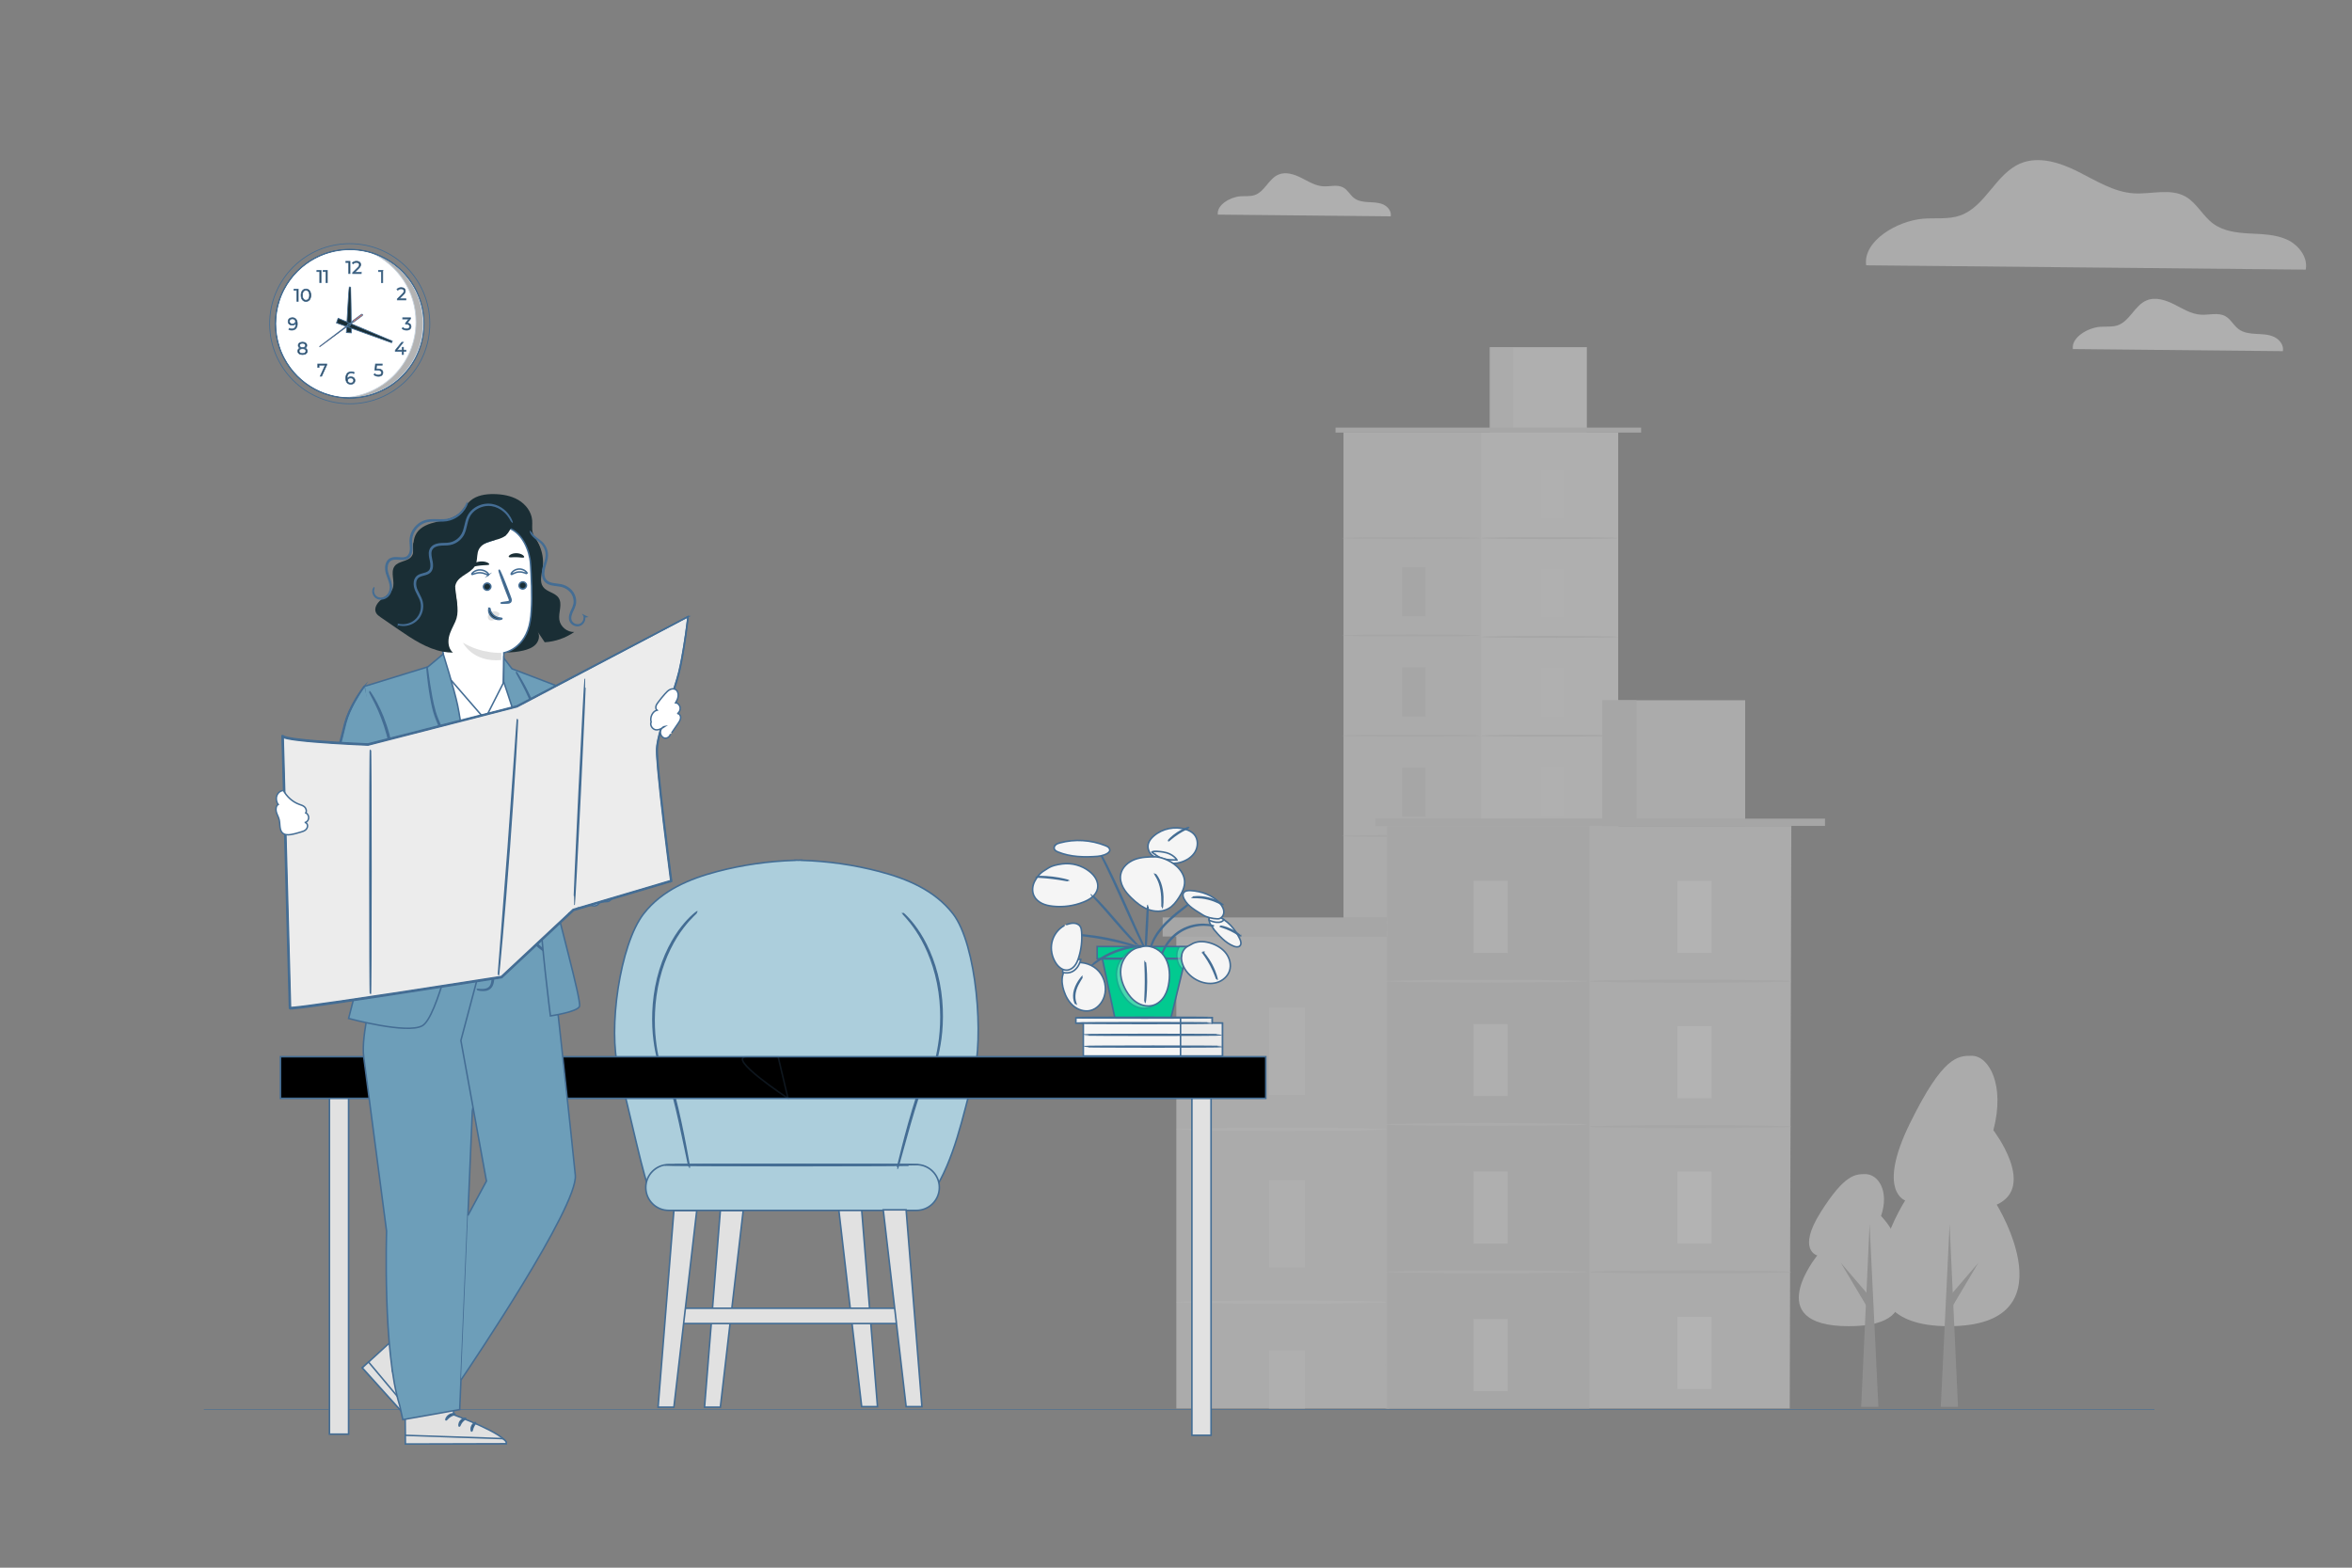 <?xml version="1.0" encoding="UTF-8"?>
<svg xmlns="http://www.w3.org/2000/svg" viewBox="0 0 750 500">
  <rect x="0" y="0" width="750" height="500" fill="#808080" stroke="none"/>
  <defs>
    <style>
      .cls-1 {
        fill: #e9e9e9;
      }

      .cls-2, .cls-3, .cls-4, .cls-5, .cls-6, .cls-7, .cls-8, .cls-9, .cls-10, .cls-11, .cls-12, .cls-13, .cls-14, .cls-15, .cls-16, .cls-17, .cls-18, .cls-19, .cls-20, .cls-21, .cls-22, .cls-23, .cls-24, .cls-25 {
        stroke: #446d94;
        stroke-miterlimit: 10;
      }

      .cls-2, .cls-3, .cls-9 {
        fill: none;
      }

      .cls-2, .cls-5, .cls-12, .cls-18, .cls-20, .cls-21, .cls-23 {
        stroke-width: .479px;
      }

      .cls-3, .cls-4, .cls-8, .cls-10, .cls-19, .cls-22 {
        stroke-width: .25px;
      }

      .cls-4, .cls-5 {
        fill: #375a64;
      }

      .cls-26, .cls-8, .cls-14, .cls-18 {
        fill: #fff;
      }

      .cls-27 {
        opacity: .5;
      }

      .cls-6, .cls-7, .cls-11, .cls-15, .cls-16, .cls-24, .cls-25 {
        stroke-width: .5px;
      }

      .cls-6, .cls-17, .cls-28 {
        fill: #ececec;
      }

      .cls-7 {
        fill: #accedc;
      }

      .cls-29 {
        opacity: .2;
      }

      .cls-9 {
        stroke-width: .178px;
      }

      .cls-30 {
        fill: #dedede;
      }

      .cls-31 {
        opacity: .8;
      }

      .cls-32, .cls-21, .cls-25 {
        fill: #e1e1e1;
      }

      .cls-10, .cls-12, .cls-13, .cls-16, .cls-33 {
        fill: #1a2e35;
      }

      .cls-11 {
        fill: #f5f5f5;
      }

      .cls-34 {
        opacity: .3;
      }

      .cls-13, .cls-14, .cls-17 {
        stroke-width: .466px;
      }

      .cls-15 {
        fill: #02ca90;
      }

      .cls-20 {
        fill: #ff9c6a;
      }

      .cls-22 {
        fill: #ff735d;
      }

      .cls-23 {
        fill: #6d9eb9;
      }

      .cls-35 {
        fill: #a8a8a8;
      }

      .cls-36 {
        fill: #f3f3f3;
      }

      .cls-37 {
        fill: #f8f8f8;
      }
    </style>
  </defs>
  <g id="avvocati"/>
  <g id="architetti"/>
  <g id="Livello_1" data-name="Livello 1"/>
  <g id="commercilaisti">
    <g>
      <line id="linea_paviemnto" data-name="linea paviemnto" class="cls-9" x1="65" y1="449.564" x2="687" y2="449.564"/>
      <g id="grattacieli_2" data-name="grattacieli 2" class="cls-31">
        <g class="cls-27">
          <g id="Background_Complete" data-name="Background Complete">
            <g id="albero">
              <path class="cls-28" d="M636.709,384.218s24.038,38.8-15.366,38.757c-39.404-.043-13.821-40.108-13.821-40.108,0,0-9.118-2.911,1.486-24.529,10.605-21.617,15.332-21.612,19.726-21.607,5.553,.006,10.713,9.377,6.906,23.747,0,0,13.845,17.951,1.068,23.74Z"/>
              <g>
                <polygon class="cls-35" points="618.871 448.688 621.681 390.282 624.362 448.694 618.871 448.688"/>
                <polygon class="cls-35" points="620.538 414.77 630.903 402.689 622.768 416.371 620.538 414.77"/>
              </g>
            </g>
            <g id="albero-2" data-name="albero">
              <path class="cls-28" d="M600.6,401.183s17.385,21.825-11.102,21.794c-28.487-.031-9.998-22.559-9.998-22.559,0,0-6.592-1.639,1.07-13.795,7.663-12.156,11.081-12.152,14.257-12.148,4.014,.004,7.746,5.275,4.997,13.356,0,0,10.012,10.098,.777,13.351Z"/>
              <g>
                <polygon class="cls-35" points="598.977 448.688 596.168 390.282 593.486 448.694 598.977 448.688"/>
                <polygon class="cls-35" points="597.31 414.77 586.945 402.689 595.08 416.371 597.31 414.77"/>
              </g>
            </g>
            <path class="cls-1" d="M595.073,84.623c-1.076-7.786,9.923-14.195,18.183-14.876,3.941-.317,8.039,.285,11.774-1.013,8.087-2.817,11.315-13.262,19.212-16.601,5.903-2.485,12.692-.269,18.421,2.611,5.713,2.88,11.378,6.504,17.756,6.916,5.555,.348,11.6-1.709,16.458,1.013,3.624,2.026,5.523,6.204,8.862,8.656,3.276,2.405,7.533,2.928,11.584,3.133,4.051,.222,8.245,.269,11.948,1.947,3.687,1.693,6.742,5.602,5.982,9.59l-140.181-1.377Z"/>
            <g>
              <g>
                <rect class="cls-36" x="428.428" y="137.978" width="87.586" height="277.578"/>
                <rect class="cls-1" x="428.437" y="137.978" width="43.789" height="276.813"/>
                <rect class="cls-36" x="475.094" y="110.721" width="30.925" height="27.248"/>
                <rect class="cls-1" x="475.094" y="110.721" width="7.371" height="27.248"/>
                <polyline class="cls-30" points="523.315 137.978 523.315 136.387 425.873 136.387 425.873 137.978"/>
                <rect class="cls-37" x="491.312" y="149.86" width="7.414" height="15.636"/>
                <path class="cls-30" d="M472.226,171.624c0,.165,9.804,.296,21.894,.296,12.099,0,21.894-.13,21.894-.296s-9.804-.296-21.894-.296-21.894,.13-21.894,.296Z"/>
                <path class="cls-30" d="M428.054,171.624c0,.165,9.804,.296,21.894,.296,12.099,0,21.894-.13,21.894-.296s-9.804-.296-21.894-.296-21.894,.13-21.894,.296Z"/>
                <g>
                  <rect class="cls-30" x="447.141" y="180.898" width="7.414" height="15.636"/>
                  <path class="cls-30" d="M428.054,202.662c0,.165,9.804,.296,21.894,.296,12.099,0,21.894-.13,21.894-.296s-9.804-.296-21.894-.296-21.894,.13-21.894,.296Z"/>
                </g>
                <g>
                  <rect class="cls-30" x="447.141" y="212.866" width="7.414" height="15.636"/>
                  <path class="cls-30" d="M428.054,234.638c0,.165,9.804,.296,21.894,.296,12.099,0,21.894-.13,21.894-.296s-9.804-.296-21.894-.296c-12.09-.009-21.894,.13-21.894,.296Z"/>
                </g>
                <g>
                  <rect class="cls-30" x="447.141" y="244.843" width="7.414" height="15.636"/>
                  <path class="cls-30" d="M428.054,266.607c0,.165,9.804,.296,21.894,.296,12.099,0,21.894-.13,21.894-.296s-9.804-.296-21.894-.296-21.894,.13-21.894,.296Z"/>
                </g>
                <g>
                  <rect class="cls-30" x="447.141" y="275.898" width="7.414" height="15.636"/>
                  <path class="cls-30" d="M428.054,297.671c0,.165,9.804,.296,21.894,.296,12.099,0,21.894-.13,21.894-.296s-9.804-.296-21.894-.296c-12.09-.009-21.894,.13-21.894,.296Z"/>
                </g>
                <g>
                  <rect class="cls-30" x="447.141" y="307.084" width="7.414" height="15.636"/>
                  <rect class="cls-30" x="447.141" y="338.678" width="7.414" height="15.636"/>
                  <path class="cls-30" d="M428.054,328.848c0,.165,9.804,.296,21.894,.296,12.099,0,21.894-.13,21.894-.296s-9.804-.296-21.894-.296-21.894,.13-21.894,.296Z"/>
                </g>
                <rect class="cls-37" x="491.312" y="181.367" width="7.414" height="15.636"/>
                <path class="cls-30" d="M472.226,203.14c0,.165,9.804,.296,21.894,.296,12.099,0,21.894-.13,21.894-.296s-9.804-.296-21.894-.296c-12.09-.009-21.894,.13-21.894,.296Z"/>
                <rect class="cls-37" x="491.312" y="212.883" width="7.414" height="15.636"/>
                <path class="cls-30" d="M472.226,234.647c0,.165,9.804,.296,21.894,.296,12.099,0,21.894-.13,21.894-.296s-9.804-.296-21.894-.296c-12.09-0-21.894,.13-21.894,.296Z"/>
                <rect class="cls-37" x="491.312" y="244.391" width="7.414" height="15.636"/>
                <path class="cls-30" d="M472.226,266.155c0,.165,9.804,.296,21.894,.296,12.099,0,21.894-.13,21.894-.296s-9.804-.296-21.894-.296-21.894,.13-21.894,.296Z"/>
                <rect class="cls-37" x="491.312" y="275.898" width="7.414" height="15.636"/>
                <path class="cls-30" d="M472.226,297.671c0,.165,9.804,.296,21.894,.296,12.099,0,21.894-.13,21.894-.296s-9.804-.296-21.894-.296c-12.09-.009-21.894,.13-21.894,.296Z"/>
                <rect class="cls-37" x="491.312" y="307.414" width="7.414" height="15.636"/>
                <path class="cls-30" d="M472.226,329.178c0,.165,9.804,.296,21.894,.296,12.099,0,21.894-.13,21.894-.296s-9.804-.296-21.894-.296-21.894,.13-21.894,.296Z"/>
                <rect class="cls-37" x="491.312" y="338.922" width="7.414" height="15.636"/>
              </g>
              <g>
                <rect class="cls-1" x="375.106" y="298.468" width="67.848" height="150.75"/>
                <g>
                  <rect class="cls-36" x="404.639" y="321.303" width="11.499" height="27.935"/>
                  <rect class="cls-36" x="404.638" y="430.631" width="11.496" height="18.586"/>
                  <path class="cls-36" d="M375.035,360.199c0,.313,15.202,.565,33.95,.565,18.757,0,33.958-.252,33.958-.565s-15.202-.565-33.958-.565c-18.748,0-33.95,.252-33.95,.565Z"/>
                </g>
                <g>
                  <rect class="cls-36" x="404.639" y="376.383" width="11.499" height="27.935"/>
                  <path class="cls-36" d="M375.035,415.278c0,.313,15.202,.565,33.95,.565,18.757,0,33.958-.252,33.958-.565s-15.202-.565-33.958-.565c-18.748-.009-33.95,.252-33.95,.565Z"/>
                </g>
                <rect class="cls-30" x="370.745" y="292.603" width="81.811" height="6.084"/>
              </g>
              <g>
                <polygon class="cls-1" points="570.713 449.218 571.218 263.432 442.335 263.432 442.238 298.468 441.829 449.218 570.713 449.218"/>
                <rect class="cls-30" x="442.335" y="263.432" width="64.437" height="185.785"/>
                <rect class="cls-1" x="510.99" y="223.331" width="45.51" height="40.104"/>
                <rect class="cls-30" x="510.99" y="223.331" width="10.847" height="40.104"/>
                <rect class="cls-30" x="438.563" y="261.087" width="143.396" height="2.338"/>
                <rect class="cls-26" x="534.875" y="280.922" width="10.908" height="23.007"/>
                <path class="cls-30" d="M506.775,312.951c0,.243,14.428,.443,32.22,.443,17.801,0,32.22-.2,32.22-.443s-14.42-.443-32.22-.443c-17.792,0-32.22,.2-32.22,.443Z"/>
                <g>
                  <rect class="cls-36" x="469.87" y="280.922" width="10.908" height="23.007"/>
                  <path class="cls-1" d="M441.778,312.951c0,.243,14.428,.443,32.22,.443,17.801,0,32.22-.2,32.22-.443s-14.42-.443-32.22-.443c-17.792,0-32.22,.2-32.22,.443Z"/>
                </g>
                <g>
                  <rect class="cls-36" x="469.87" y="326.588" width="10.908" height="23.007"/>
                  <path class="cls-1" d="M441.778,358.626c0,.243,14.428,.443,32.22,.443,17.801,0,32.22-.2,32.22-.443s-14.42-.443-32.22-.443c-17.792,0-32.22,.2-32.22,.443Z"/>
                </g>
                <g>
                  <rect class="cls-36" x="469.87" y="373.636" width="10.908" height="23.007"/>
                  <path class="cls-1" d="M441.778,405.674c0,.243,14.428,.443,32.22,.443,17.801,0,32.22-.2,32.22-.443s-14.42-.443-32.22-.443c-17.792,0-32.22,.2-32.22,.443Z"/>
                </g>
                <rect class="cls-36" x="469.87" y="420.684" width="10.908" height="23.007"/>
                <rect class="cls-26" x="534.875" y="327.283" width="10.908" height="23.007"/>
                <path class="cls-30" d="M506.775,359.321c0,.243,14.428,.443,32.22,.443,17.801,0,32.22-.2,32.22-.443s-14.42-.443-32.22-.443c-17.792,0-32.22,.2-32.22,.443Z"/>
                <rect class="cls-26" x="534.875" y="373.654" width="10.908" height="23.007"/>
                <path class="cls-30" d="M506.775,405.683c0,.243,14.428,.443,32.22,.443,17.801,0,32.22-.2,32.22-.443s-14.42-.443-32.22-.443c-17.792,.009-32.22,.209-32.22,.443Z"/>
                <rect class="cls-26" x="534.875" y="420.024" width="10.908" height="23.007"/>
              </g>
            </g>
            <path class="cls-36" d="M388.336,68.449c-.422-3.062,3.907-5.588,7.155-5.846,1.553-.122,3.163,.114,4.629-.401,3.184-1.109,4.45-5.216,7.556-6.525,2.318-.98,4.994-.107,7.241,1.023,2.247,1.131,4.472,2.554,6.983,2.719,2.189,.143,4.558-.673,6.475,.401,1.424,.794,2.175,2.44,3.485,3.406,1.288,.952,2.962,1.152,4.558,1.238,1.596,.086,3.248,.1,4.701,.766,1.452,.665,2.655,2.204,2.354,3.771l-55.137-.551Z"/>
            <path class="cls-36" d="M660.984,111.331c-.513-3.72,4.746-6.788,8.692-7.101,1.886-.148,3.842,.139,5.624-.487,3.868-1.347,5.406-6.336,9.178-7.927,2.816-1.191,6.067-.13,8.796,1.243,2.729,1.373,5.432,3.103,8.483,3.303,2.66,.174,5.537-.817,7.866,.487,1.73,.965,2.642,2.964,4.233,4.137,1.565,1.156,3.598,1.399,5.537,1.504s3.946,.122,5.71,.93c1.764,.808,3.225,2.677,2.86,4.581l-66.978-.669Z"/>
          </g>
        </g>
      </g>
    </g>
  </g>
  <g id="ingegnere">
    <g>
      <g>
        <rect class="cls-15" x="349.853" y="301.885" width="31.29" height="3.908" transform="translate(730.997 607.679) rotate(180)"/>
        <polyline class="cls-15" points="377.98 305.79 373.42 324.56 355.48 324.56 351.51 305.79"/>
        <path class="cls-11" d="M378.337,305.752c0-.077-6.318-.14-14.11-.14-7.794,0-14.111,.063-14.111,.14s6.316,.14,14.111,.14c7.792,0,14.11-.063,14.11-.14Z"/>
        <g>
          <path class="cls-11" d="M386.811,296.13c1.869,2.232,3.851,4.547,6.553,5.631,.656,.263,1.49,.415,1.999-.075,.595-.572,.314-1.565-.047-2.307-1.52-3.124-3.948-5.986-7.226-7.136-.665-.233-1.469-.372-2.023,.064-.638,.502-.591,1.51-.226,2.234,.366,.725,.97,1.307,1.337,2.031"/>
          <path class="cls-11" d="M390.256,293.316s-.769,1.794-4.68,.209c0,0-.252-1.124,.49-1.22,.742-.096,2.357-.468,4.19,1.011Z"/>
          <path class="cls-11" d="M370.316,304.955c.058,.022,.342-1.153,1.293-2.816,.933-1.654,2.655-3.77,5.186-5.232,2.533-1.46,5.228-1.892,7.127-1.871,1.916,.01,3.075,.352,3.085,.29,.002-.009-.068-.034-.205-.074-.137-.036-.338-.101-.603-.151-.527-.117-1.305-.234-2.274-.263-1.924-.072-4.681,.335-7.269,1.827-2.586,1.493-4.318,3.677-5.219,5.378-.459,.854-.748,1.585-.91,2.101-.09,.255-.134,.461-.171,.598-.034,.138-.048,.212-.038,.214Z"/>
          <path class="cls-11" d="M395.603,298.574c.022-.027-.27-.321-.802-.727-.531-.406-1.31-.912-2.231-1.357-.922-.443-1.804-.736-2.452-.898-.649-.162-1.061-.208-1.068-.173-.02,.085,1.588,.443,3.399,1.323,1.817,.866,3.1,1.9,3.154,1.831Z"/>
        </g>
        <path class="cls-11" d="M367.825,273.104c-1.359-.776-2.073-2.529-1.644-4.034,.284-.996,.994-1.82,1.782-2.492,2.734-2.334,6.692-3.143,10.122-2.069,1.035,.324,2.048,.828,2.753,1.652,1.274,1.488,1.261,3.808,.279,5.504-.982,1.695-2.766,2.81-4.643,3.37-2.996,.895-6.165-.032-8.65-1.93"/>
        <path class="cls-11" d="M375.318,274.29s-1.128-2.039-4.378-2.54c-3.25-.5-3.615,0-3.615,0,0,0,1.903,1.666,3.475,2.121s4.518,.419,4.518,.419Z"/>
        <path class="cls-11" d="M338.844,311.15c.368-1.61,1.447-3.116,2.994-3.694l.896-.342c2.8-.494,5.824,.567,7.702,2.702,1.878,2.135,2.544,5.27,1.696,7.984-.66,2.114-2.314,4.005-4.471,4.507-1.874,.436-3.897-.227-5.37-1.464-1.473-1.237-2.443-2.988-3.042-4.816-.514-1.57-.775-3.267-.407-4.877Z"/>
        <path class="cls-11" d="M338.689,275.538c3.045-.408,6.242,.46,8.663,2.352,.839,.656,1.594,1.439,2.101,2.375s.75,2.037,.552,3.083c-.204,1.078-.862,2.035-1.694,2.751-.832,.716-1.83,1.212-2.85,1.618-3.074,1.223-6.449,1.68-9.738,1.319-1.176-.129-2.354-.365-3.422-.876-1.067-.51-2.022-1.315-2.552-2.373-.727-1.453-.566-3.249,.181-4.692,.747-1.443,1.741-2.657,3.144-3.476,1.403-.819,1.879-1.568,5.616-2.081"/>
        <path class="cls-11" d="M366.728,303.014c.068,.019,.273-1.148,1.08-2.848,.21-.42,.431-.885,.732-1.35,.271-.482,.614-.963,.974-1.469,.745-.994,1.624-2.045,2.652-3.051,2.043-2.025,4.109-3.63,5.589-4.804,.741-.587,1.343-1.06,1.751-1.398,.408-.337,.628-.53,.617-.546-.012-.015-.255,.149-.683,.459-.467,.344-1.074,.79-1.805,1.328-1.511,1.135-3.605,2.721-5.666,4.763-1.035,1.015-1.92,2.083-2.663,3.098-.359,.517-.699,1.009-.965,1.503-.296,.476-.51,.953-.711,1.384-.219,.423-.334,.842-.469,1.195-.139,.352-.214,.669-.271,.929-.121,.518-.179,.804-.16,.808Z"/>
        <path class="cls-11" d="M348.111,307.883c.012,.015,.216-.124,.573-.386,.354-.266,.879-.635,1.54-1.07,1.319-.872,3.23-1.95,5.48-2.821,2.253-.865,4.394-1.348,5.957-1.587,.781-.121,1.418-.2,1.859-.24,.441-.045,.685-.079,.684-.098-.001-.019-.247-.022-.692-.01-.445,.007-1.089,.056-1.88,.153-1.581,.19-3.753,.648-6.03,1.522-2.274,.88-4.191,1.998-5.49,2.918-.651,.459-1.161,.854-1.496,1.148-.338,.29-.518,.457-.506,.472Z"/>
        <path class="cls-11" d="M342.796,298.067c-.002,.019,.284,.061,.802,.121,.568,.067,1.305,.155,2.191,.26,1.848,.228,4.395,.598,7.181,1.15,2.787,.555,5.282,1.187,7.077,1.683,.859,.242,1.573,.443,2.124,.598,.501,.143,.782,.213,.788,.195,.006-.018-.263-.124-.755-.298-.491-.177-1.209-.412-2.102-.684-1.785-.546-4.281-1.21-7.077-1.767-2.796-.554-5.356-.894-7.214-1.072-.929-.09-1.682-.147-2.204-.172-.521-.026-.81-.032-.812-.013Z"/>
        <path class="cls-11" d="M348.009,285.296c-.013,.014,.195,.245,.582,.651,.388,.405,.944,.996,1.62,1.737,1.358,1.476,3.171,3.571,5.167,5.894,1.997,2.324,3.838,4.403,5.236,5.848,.696,.725,1.275,1.297,1.687,1.679,.412,.383,.645,.588,.658,.574,.013-.014-.195-.245-.582-.651-.388-.405-.944-.996-1.619-1.737-1.358-1.476-3.171-3.572-5.168-5.895-1.996-2.323-3.837-4.402-5.235-5.847-.696-.725-1.275-1.297-1.687-1.679-.412-.383-.645-.588-.659-.574Z"/>
        <g>
          <path class="cls-11" d="M368.54,272.277l-.078,0-.004-0h.082Z"/>
          <path class="cls-11" d="M357.358,278.878c.422-2.232,2.337-3.949,4.461-4.753,2.099-.795,4.396-.849,6.642-.848,1.427,.023,4.457,.905,6.739,2.982,1.356,1.235,2.428,2.895,2.544,4.725,.122,1.928-.812,3.76-1.868,5.377-.859,1.315-1.853,2.599-3.21,3.392-1.919,1.121-4.356,1.098-6.445,.342-2.09-.756-3.877-2.172-5.464-3.728-1.021-1-1.986-2.083-2.651-3.348-.665-1.265-1.014-2.736-.749-4.14Z"/>
        </g>
        <path class="cls-11" d="M365.347,302.447c.077,.004,.294-3.051,.484-6.823,.19-3.773,.282-6.834,.205-6.838-.077-.004-.294,3.051-.484,6.824-.19,3.772-.282,6.833-.205,6.837Z"/>
        <path class="cls-11" d="M350.604,271.751c-.008,.005,.038,.112,.136,.314,.113,.226,.258,.515,.437,.873,.382,.756,.935,1.85,1.593,3.214,1.329,2.722,3.079,6.524,4.978,10.74,1.898,4.218,3.616,8.038,4.911,10.779,.644,1.372,1.182,2.475,1.564,3.232l.447,.868c.105,.197,.164,.298,.173,.294,.009-.004-.034-.114-.122-.319l-.399-.891-1.482-3.268c-1.25-2.795-2.954-6.603-4.836-10.811-1.899-4.217-3.68-8.01-5.056-10.713-.681-1.355-1.262-2.436-1.674-3.178-.198-.348-.358-.629-.483-.849-.113-.192-.177-.291-.185-.287Z"/>
        <g>
          <path class="cls-11" d="M388.151,293.055c-1.408-.029-3.423-.482-4.609-1.242-2.292-1.469-4.678-2.656-5.946-5.065-.308-.585-.54-1.303-.237-1.891,.396-.767,1.438-.871,2.3-.819,3.488,.21,7.069,1.434,9.354,4.078,.711,.823,1.303,1.845,1.237,2.93-.066,1.086-1.022,2.156-2.1,2.008"/>
          <path class="cls-11" d="M380.121,286.2c.004,.046,.585,.005,1.519,.031,.933,.024,2.222,.146,3.604,.484,1.382,.343,2.579,.834,3.417,1.247,.839,.411,1.334,.718,1.359,.679,.018-.026-.441-.392-1.268-.854-.825-.463-2.034-.994-3.441-1.343-1.408-.345-2.725-.437-3.67-.411-.947,.025-1.524,.136-1.52,.167Z"/>
        </g>
        <g>
          <g class="cls-34">
            <path class="cls-11" d="M377.162,309.172c-1.064-.848-1.635-2.104-1.847-3.447-.212-1.344-.019-2.692,.731-3.826l3.013,.01-1.898,7.263Z"/>
          </g>
          <path class="cls-11" d="M376.798,304.663c.205-1.219,.946-2.379,2.061-2.913l1.602-.883c1.836-.836,4-.626,5.905,.038,1.814,.632,3.524,1.692,4.662,3.24,1.138,1.548,1.639,3.622,1.052,5.452-.588,1.83-2.213,3.23-4.056,3.775-1.843,.545-3.864,.297-5.636-.448-2.145-.902-3.996-2.555-4.986-4.66-.526-1.118-.809-2.382-.604-3.601Z"/>
          <path class="cls-11" d="M383.517,303.715c-.033,.027,.302,.47,.808,1.205,.507,.735,1.173,1.773,1.807,2.976,.632,1.204,1.111,2.341,1.43,3.175,.319,.834,.494,1.36,.535,1.348,.033-.009-.075-.556-.349-1.414-.273-.858-.729-2.021-1.369-3.239-.642-1.217-1.343-2.251-1.895-2.962-.552-.712-.942-1.111-.968-1.088Z"/>
        </g>
        <g>
          <g class="cls-34">
            <path class="cls-11" d="M362.184,302.891c2.688-1.087,5.935,.292,7.611,2.658,1.676,2.366,2.008,5.463,1.633,8.338-.208,1.596-.627,3.188-1.462,4.563-.836,1.375-2.123,2.52-3.672,2.957-1.689,.477-3.55,.068-5.041-.856-1.492-.924-2.642-2.322-3.52-3.841-1.391-2.407-2.154-5.295-1.511-8,.643-2.705,3.194-5.572,5.963-5.82"/>
          </g>
          <path class="cls-11" d="M363.537,302.137c2.688-1.087,5.935,.292,7.611,2.658,1.676,2.366,2.008,5.463,1.633,8.338-.208,1.595-.627,3.188-1.462,4.563-.836,1.375-2.123,2.52-3.672,2.957-1.689,.477-3.55,.068-5.041-.856-1.492-.924-2.642-2.322-3.52-3.841-1.391-2.407-2.154-5.295-1.511-8,.643-2.705,3.194-5.572,5.963-5.82"/>
          <path class="cls-11" d="M365.115,319.693c.019,.002,.053-.179,.098-.508,.046-.329,.098-.807,.149-1.398,.104-1.182,.195-2.821,.202-4.633,.006-1.813-.074-3.452-.17-4.635-.048-.592-.096-1.069-.14-1.399-.043-.329-.076-.51-.095-.509-.041,.003-.008,.736,.038,1.919,.046,1.183,.093,2.817,.088,4.623-.007,1.805-.066,3.439-.119,4.621-.053,1.183-.091,1.915-.051,1.919Z"/>
        </g>
        <path class="cls-11" d="M343.178,320.374c.046-.023-.232-.497-.396-1.343-.173-.839-.167-2.056,.216-3.313,.384-1.259,.994-2.304,1.444-3.046,.456-.742,.755-1.194,.721-1.218-.029-.021-.384,.389-.887,1.11-.496,.72-1.148,1.771-1.546,3.073-.398,1.303-.371,2.577-.141,3.437,.111,.432,.252,.765,.372,.982,.119,.218,.203,.326,.218,.318Z"/>
        <path class="cls-11" d="M344.641,306.011s-1.036,5.261-5.797,4.139c0,0-.172-4.661,5.797-4.139Z"/>
        <path class="cls-11" d="M339.939,294.916c.765-.242,1.546-.486,2.348-.479,.802,.007,1.645,.307,2.11,.961,.366,.515,.455,1.172,.504,1.802,.219,2.772-.104,5.586-.946,8.236-.292,.919-.655,1.835-1.257,2.587-.603,.753-1.479,1.332-2.442,1.39-1.454,.089-2.732-.996-3.537-2.211-1.278-1.931-1.78-4.376-1.293-6.64,.486-2.264,1.973-4.308,4.012-5.406"/>
        <path class="cls-11" d="M330.384,279.645c-0,.041,.584,.073,1.526,.133,.942,.06,2.241,.16,3.669,.332,1.428,.173,2.714,.384,3.643,.549,.929,.165,1.504,.273,1.514,.233,.009-.035-.551-.212-1.474-.427-.923-.215-2.212-.459-3.649-.633-1.437-.172-2.747-.242-3.695-.252-.948-.01-1.534,.028-1.534,.064Z"/>
        <path class="cls-11" d="M370.591,289.51c.035,.002,.122-.631,.172-1.664,.046-1.031,.053-2.471-.21-4.038-.136-.782-.333-1.515-.562-2.165-.241-.646-.505-1.209-.772-1.656-.264-.448-.504-.795-.692-1.015-.184-.224-.292-.342-.308-.33-.041,.031,.352,.536,.827,1.441,.24,.45,.479,1.01,.702,1.646,.211,.64,.397,1.359,.53,2.127,.258,1.538,.283,2.96,.288,3.986,0,1.028-.017,1.666,.025,1.668Z"/>
        <path class="cls-11" d="M372.561,268.18c.061,.063,1.311-1.189,3.131-2.361,1.812-1.184,3.465-1.815,3.433-1.896-.012-.033-.442,.083-1.106,.354-.664,.271-1.558,.711-2.479,1.308-.92,.598-1.686,1.234-2.204,1.73-.519,.496-.8,.841-.774,.865Z"/>
        <path class="cls-11" d="M336.661,269.41c.378-.315,.864-.465,1.339-.593,4.741-1.274,9.889-.946,14.449,.872,.405,.162,.819,.343,1.114,.664,.296,.321,.443,.818,.24,1.204l-.089,.076c-.525,.814-2.361,1.387-3.736,1.494-4.249,.33-8.645,.221-12.591-1.387-.508-.207-1.061-.497-1.215-1.024-.138-.472,.111-.991,.489-1.305Z"/>
      </g>
      <g>
        <polygon class="cls-25" points="229.705 386.046 224.663 448.807 229.705 448.807 237 386.046 229.705 386.046"/>
        <polygon class="cls-25" points="274.771 385.874 279.813 448.635 274.771 448.635 267.476 385.874 274.771 385.874"/>
        <rect class="cls-25" x="217.57" y="417.254" width="70.295" height="4.878" transform="translate(505.435 839.387) rotate(180)"/>
        <polygon class="cls-25" points="214.89 386.046 209.848 448.807 214.89 448.807 222.184 386.046 214.89 386.046"/>
        <path class="cls-7" d="M205.285,291.377c5.869-7.513,14.748-11.146,23.44-13.425,8.124-2.13,16.442-3.305,24.783-3.559l.001-.056c.351,.004,.702,.021,1.054,.028,.351-.007,.702-.024,1.054-.028l.001,.056c8.341,.253,16.659,1.428,24.783,3.559,8.693,2.279,17.571,5.912,23.44,13.425,7.695,9.85,9.953,39.761,6.554,52.268-3.399,12.507-6.08,26.312-12.994,36.858l-43.837-6.665-46.011,6.665c-1.995-2.687-6.924-26.923-10.323-39.43-3.399-12.507,.36-39.847,8.055-49.697Z"/>
        <path class="cls-7" d="M213.232,386.046h78.998c4.035,0,7.307-3.271,7.307-7.307h0c0-4.035-3.271-7.306-7.307-7.306h-78.998c-4.035,0-7.306,3.271-7.306,7.306h0c0,4.035,3.271,7.307,7.306,7.307Z"/>
        <path class="cls-16" d="M212.09,371.567c0,.115,18.047,.208,40.305,.208,22.265,0,40.308-.093,40.308-.208,0-.115-18.043-.208-40.308-.208-22.257,0-40.305,.093-40.305,.208Z"/>
        <polygon class="cls-25" points="288.944 385.874 293.986 448.635 288.944 448.635 281.649 385.874 288.944 385.874"/>
        <path class="cls-16" d="M287.818,291.202c-.02,.04,.431,.506,1.219,1.391,.789,.882,1.891,2.231,3.127,4.066,2.472,3.631,5.383,9.523,6.859,16.952,1.475,7.432,1.152,14.58,.372,19.473-.382,2.463-.83,4.413-1.181,5.738-.348,1.326-.564,2.05-.532,2.07,.013,.008,.081-.164,.199-.499,.112-.339,.299-.827,.484-1.489,.399-1.306,.894-3.253,1.317-5.73,.862-4.918,1.24-12.172-.258-19.719-1.498-7.544-4.496-13.488-7.047-17.081-1.276-1.818-2.417-3.129-3.241-3.961-.403-.433-.743-.717-.964-.927-.225-.203-.346-.301-.354-.284Z"/>
        <path class="cls-16" d="M286.176,372.609c.014,.004,.07-.154,.162-.458,.101-.348,.229-.79,.387-1.334,.336-1.215,.797-2.883,1.36-4.921,1.146-4.154,2.715-9.899,4.747-16.148,.503-1.561,1.055-3.062,1.753-4.429,.702-1.358,1.556-2.591,2.627-3.484,1.055-.914,2.328-1.413,3.55-1.579,1.232-.139,2.4,.039,3.421,.329,2.048,.607,3.556,1.524,4.595,2.115,.485,.29,.879,.526,1.19,.712,.272,.163,.419,.243,.427,.231,.008-.012-.123-.115-.381-.302-.258-.186-.643-.453-1.151-.78-1.02-.636-2.51-1.6-4.597-2.26-1.041-.315-2.249-.521-3.545-.389-1.285,.157-2.64,.676-3.755,1.627-1.132,.93-2.021,2.205-2.744,3.591-.719,1.395-1.281,2.918-1.787,4.487-2.036,6.263-3.561,12.026-4.635,16.201-.51,2.052-.928,3.732-1.232,4.955-.127,.552-.23,1-.312,1.353-.067,.311-.095,.475-.081,.479Z"/>
        <path class="cls-16" d="M222.288,290.828c-.007-.017-.133,.07-.366,.253-.23,.191-.582,.445-1.002,.843-.859,.759-2.055,1.971-3.408,3.676-2.704,3.368-5.957,9.044-7.782,16.445-1.826,7.404-1.766,14.678-1.122,19.66,.314,2.508,.722,4.494,1.064,5.831,.156,.676,.321,1.18,.418,1.528,.103,.345,.163,.522,.177,.515,.033-.017-.15-.759-.44-2.112-.292-1.352-.653-3.337-.927-5.828-.564-4.95-.573-12.113,1.225-19.404,1.798-7.288,4.962-12.92,7.589-16.333,1.314-1.726,2.473-2.978,3.299-3.79,.825-.816,1.296-1.242,1.278-1.284Z"/>
        <path class="cls-16" d="M219.808,372.316c.014-.003-.004-.169-.052-.483-.06-.358-.135-.811-.228-1.37-.229-1.24-.543-2.942-.926-5.022-.816-4.233-1.986-10.079-3.634-16.455-.408-1.597-.877-3.151-1.509-4.588-.637-1.428-1.446-2.755-2.519-3.753-1.055-1.018-2.376-1.619-3.648-1.854-1.285-.21-2.504-.079-3.563,.172-2.123,.531-3.67,1.401-4.727,1.974-.527,.295-.928,.538-1.196,.708-.268,.17-.406,.265-.399,.278,.007,.012,.159-.058,.44-.205,.321-.166,.729-.378,1.231-.638,1.074-.527,2.635-1.349,4.716-1.83,1.037-.227,2.214-.333,3.435-.119,1.209,.241,2.449,.817,3.446,1.793,1.015,.956,1.791,2.24,2.409,3.638,.613,1.407,1.073,2.939,1.479,4.528,1.645,6.362,2.859,12.192,3.749,16.408,.437,2.069,.795,3.762,1.056,4.995,.124,.552,.225,1.001,.305,1.355,.074,.309,.12,.47,.134,.467Z"/>
      </g>
      <g>
        <circle class="cls-3" cx="111.523" cy="103.247" r="25.534"/>
        <g>
          <circle class="cls-8" cx="111.523" cy="103.247" r="23.692"/>
          <g class="cls-34">
            <path class="cls-19" d="M132.636,102.671c0-9.825-5.854-18.283-14.264-22.077,9.587,3.034,16.536,12,16.536,22.591,0,13.085-10.607,23.692-23.692,23.692-.465,0-.927-.015-1.385-.041,12.717-.726,22.805-11.267,22.805-24.165Z"/>
          </g>
          <path class="cls-10" d="M135.215,103.247s-.009-.13-.018-.384c-.016-.254-.007-.632-.052-1.126-.061-.988-.226-2.447-.678-4.273-.242-.908-.536-1.914-.973-2.972-.428-1.06-.956-2.19-1.649-3.331-1.37-2.286-3.334-4.677-6.01-6.716-1.332-1.022-2.847-1.939-4.516-2.697-1.668-.757-3.491-1.364-5.434-1.714-1.94-.358-3.994-.498-6.091-.334-1.05,.062-2.106,.233-3.165,.443-1.057,.226-2.112,.53-3.157,.901-4.166,1.509-8.125,4.327-10.978,8.235-.722,.968-1.354,2.013-1.925,3.099-.291,.541-.539,1.105-.793,1.669-.228,.575-.463,1.15-.651,1.745-.797,2.363-1.194,4.893-1.208,7.452,.014,2.56,.41,5.091,1.207,7.455,.188,.595,.423,1.17,.651,1.745,.254,.564,.502,1.129,.793,1.67,.571,1.086,1.203,2.132,1.925,3.1,2.852,3.909,6.812,6.728,10.979,8.237,1.046,.371,2.1,.675,3.158,.901,1.06,.21,2.116,.381,3.166,.443,2.098,.164,4.151,.023,6.092-.335,1.944-.35,3.767-.958,5.435-1.714,1.669-.758,3.184-1.675,4.516-2.698,2.676-2.039,4.64-4.431,6.01-6.716,.693-1.142,1.221-2.272,1.649-3.331,.437-1.058,.731-2.064,.973-2.971,.452-1.826,.617-3.285,.678-4.272,.045-.494,.036-.872,.052-1.126,.009-.254,.018-.384,.018-.384,0,0,.013,.521-.036,1.512-.05,.99-.204,2.453-.648,4.286-.238,.912-.528,1.922-.962,2.985-.425,1.065-.95,2.201-1.642,3.35-1.367,2.299-3.334,4.707-6.019,6.763-1.337,1.03-2.857,1.956-4.534,2.721-1.676,.764-3.508,1.379-5.463,1.734-1.951,.363-4.017,.507-6.128,.345-1.057-.062-2.119-.232-3.186-.442-1.065-.227-2.127-.531-3.18-.904-4.196-1.515-8.185-4.35-11.06-8.286-.728-.974-1.365-2.027-1.94-3.121-.293-.545-.543-1.113-.799-1.682-.23-.579-.467-1.159-.656-1.758-.803-2.381-1.203-4.93-1.216-7.508,.014-2.577,.414-5.125,1.218-7.505,.189-.599,.427-1.178,.656-1.757,.256-.568,.506-1.136,.799-1.681,.575-1.093,1.212-2.146,1.94-3.12,2.874-3.934,6.862-6.768,11.058-8.283,1.053-.373,2.115-.677,3.179-.904,1.067-.21,2.129-.381,3.186-.442,2.111-.162,4.176-.018,6.128,.345,1.955,.355,3.787,.969,5.463,1.733,1.677,.765,3.198,1.69,4.534,2.721,2.685,2.056,4.652,4.464,6.019,6.763,.692,1.149,1.218,2.285,1.643,3.35,.434,1.063,.724,2.074,.962,2.986,.443,1.834,.598,3.297,.648,4.287,.049,.991,.036,1.512,.036,1.512Z"/>
        </g>
        <g>
          <g>
            <path class="cls-10" d="M111.608,83.364v3.882h-.399v-3.528h-.915v-.355h1.314Z"/>
            <path class="cls-10" d="M115.186,86.892v.355h-2.723v-.283l1.614-1.581c.438-.433,.521-.693,.521-.959,0-.449-.316-.727-.91-.727-.455,0-.804,.139-1.06,.433l-.283-.244c.299-.355,.782-.555,1.375-.555,.788,0,1.287,.399,1.287,1.048,0,.372-.116,.704-.638,1.215l-1.32,1.298h2.136Z"/>
          </g>
          <path class="cls-10" d="M122.039,86.255v3.883h-.399v-3.528h-.915v-.355h1.315Z"/>
          <g>
            <path class="cls-10" d="M102.371,86.255v3.883h-.399v-3.528h-.915v-.355h1.314Z"/>
            <path class="cls-10" d="M104.374,86.255v3.883h-.399v-3.528h-.915v-.355h1.314Z"/>
          </g>
          <path class="cls-10" d="M129.421,95.298v.355h-2.723v-.283l1.614-1.581c.438-.433,.521-.693,.521-.96,0-.449-.316-.727-.91-.727-.455,0-.804,.139-1.06,.433l-.283-.244c.299-.355,.782-.555,1.376-.555,.788,0,1.287,.399,1.287,1.048,0,.372-.116,.704-.638,1.215l-1.32,1.298h2.136Z"/>
          <g>
            <path class="cls-10" d="M95.089,92.223v3.882h-.399v-3.528h-.915v-.355h1.314Z"/>
            <path class="cls-10" d="M96.015,94.164c0-1.237,.649-1.975,1.548-1.975s1.553,.738,1.553,1.975c0,1.237-.654,1.975-1.553,1.975s-1.548-.738-1.548-1.975Zm2.69,0c0-1.037-.466-1.608-1.142-1.608-.677,0-1.143,.571-1.143,1.608,0,1.037,.466,1.609,1.143,1.609,.677,0,1.142-.571,1.142-1.609Z"/>
          </g>
          <path class="cls-10" d="M131.06,104.137c0,.649-.471,1.148-1.409,1.148-.56,0-1.098-.194-1.398-.499l.194-.316c.25,.261,.699,.449,1.204,.449,.644,0,.999-.299,.999-.782,0-.466-.327-.771-1.048-.771h-.277v-.294l1.076-1.348h-1.986v-.355h2.496v.283l-1.098,1.381c.832,.044,1.248,.483,1.248,1.104Z"/>
          <path class="cls-10" d="M94.804,103.277c0,1.32-.721,2.008-1.775,2.008-.349,0-.677-.061-.921-.211l.161-.322c.2,.133,.466,.183,.754,.183,.837,0,1.375-.538,1.375-1.592,0-.089-.006-.2-.017-.316-.194,.427-.649,.666-1.187,.666-.771,0-1.309-.455-1.309-1.165,0-.727,.571-1.192,1.326-1.192,1.032,0,1.592,.716,1.592,1.941Zm-.549-.771c0-.427-.355-.832-1.026-.832-.56,0-.948,.327-.948,.843,0,.51,.377,.838,.976,.838,.594,0,.998-.366,.998-.849Z"/>
          <path class="cls-10" d="M97.976,111.973c0,.688-.582,1.115-1.509,1.115-.932,0-1.498-.427-1.498-1.115,0-.466,.266-.793,.749-.954-.394-.155-.61-.449-.61-.854,0-.632,.538-1.026,1.359-1.026,.821,0,1.37,.394,1.37,1.026,0,.405-.222,.699-.621,.854,.488,.161,.76,.494,.76,.954Zm-.411-.006c0-.477-.41-.777-1.098-.777s-1.093,.3-1.093,.777c0,.483,.405,.782,1.093,.782s1.098-.3,1.098-.782Zm-1.098-1.093c.605,0,.965-.272,.965-.693,0-.438-.383-.704-.965-.704-.588,0-.96,.266-.96,.699,0,.427,.355,.699,.96,.699Z"/>
          <path class="cls-10" d="M104.188,116.099v.283l-1.625,3.6h-.432l1.597-3.528h-1.997v.727h-.394v-1.082h2.851Z"/>
          <path class="cls-10" d="M122.079,118.839c0,.66-.46,1.176-1.409,1.176-.56,0-1.093-.194-1.392-.499l.194-.316c.249,.261,.693,.449,1.192,.449,.66,0,1.009-.322,1.009-.793,0-.499-.311-.81-1.298-.81h-.827l.2-1.947h2.124v.355h-1.775l-.133,1.237h.499c1.171,0,1.614,.46,1.614,1.148Z"/>
          <path class="cls-10" d="M113.183,121.349c0,.726-.571,1.192-1.326,1.192-1.032,0-1.592-.716-1.592-1.941,0-1.32,.721-2.008,1.775-2.008,.35,0,.677,.061,.921,.211l-.161,.322c-.2-.133-.466-.183-.754-.183-.837,0-1.376,.538-1.376,1.592,0,.089,.005,.2,.016,.316,.194-.427,.649-.666,1.187-.666,.771,0,1.309,.455,1.309,1.165Zm-.394,.011c0-.51-.377-.837-.976-.837-.594,0-.998,.366-.998,.849,0,.427,.355,.832,1.026,.832,.56,0,.948-.327,.948-.843Z"/>
          <path class="cls-10" d="M129.421,112.034h-.776v1.02h-.399v-1.02h-2.191v-.288l2.058-2.574h.444l-1.986,2.507h1.686v-.899h.388v.899h.776v.355Z"/>
        </g>
        <path class="cls-10" d="M111.34,91.545c-.08,.113-.888,14.529-.888,14.529l1.577,.092s-.122-14.495-.174-14.565l-.515-.056Z"/>
        <polygon class="cls-10" points="107.827 101.51 107.284 102.993 124.866 109.295 125.098 108.798 107.827 101.51"/>
        <path class="cls-22" d="M115.601,100.301c-.079-.104-.226-.124-.33-.047l-2.8,2.087,.066,.087-10.612,8.072s.059,.12,.081,.13c.022,.01,10.682-7.996,10.682-7.996l.069,.09,2.797-2.09c.106-.079,.127-.228,.047-.333h0Z"/>
        <path class="cls-4" d="M111.516,104.049c-.207,.152-.498,.108-.651-.099-.152-.207-.108-.498,.099-.651,.207-.152,.498-.108,.651,.099,.152,.207,.108,.498-.099,.651Z"/>
      </g>
      <g>
        <rect class="cls-25" x="105.045" y="340.738" width="6.115" height="116.669" transform="translate(216.205 798.144) rotate(180)"/>
        <rect class="cls-25" x="380.067" y="341.751" width="6.115" height="116.011" transform="translate(766.249 799.514) rotate(180)"/>
        <rect class="cls-24" x="89.433" y="337.04" width="314.202" height="13.271" transform="translate(493.067 687.35) rotate(180)"/>
        <g>
          <g>
            <polygon class="cls-11" points="386.517 326.305 386.517 324.558 345.449 324.634 343.076 324.634 343.076 326.331 345.449 326.331 345.449 336.795 389.802 336.795 389.802 326.305 386.517 326.305"/>
            <polygon class="cls-6" points="376.447 336.795 376.447 324.558 386.517 324.558 386.517 326.305 389.802 326.305 389.802 336.795 376.447 336.795"/>
            <path class="cls-25" d="M386.517,324.558c0,.069-9.642,.125-21.533,.125-11.896,0-21.535-.056-21.535-.125s9.64-.125,21.535-.125c11.891,0,21.533,.056,21.533,.125Z"/>
            <path class="cls-25" d="M389.473,330.054c0,.069-9.819,.125-21.928,.125-12.114,0-21.931-.056-21.931-.125,0-.069,9.817-.125,21.931-.125,12.109,0,21.928,.056,21.928,.125Z"/>
            <path class="cls-25" d="M389.802,333.804c0,.069-9.893,.125-22.093,.125-12.205,0-22.095-.056-22.095-.125,0-.069,9.891-.125,22.095-.125,12.2,0,22.093,.056,22.093,.125Z"/>
          </g>
          <path class="cls-25" d="M343.448,326.305c0-.069,9.642-.125,21.533-.125,11.895,0,21.535,.056,21.535,.125,0,.069-9.64,.125-21.535,.125-11.891,0-21.533-.056-21.533-.125Z"/>
        </g>
        <g class="cls-29">
          <path class="cls-24" d="M251.273,350.31s-20.109-13.271-13.027-13.271h9.885l3.142,13.271Z"/>
        </g>
      </g>
    </g>
    <g/>
    <g>
      <g>
        <g>
          <path class="cls-21" d="M134.609,418.796l-19.084,17.444,21.596,23.839c2.152-2.201-4.445-18.673-4.445-18.673l11.922-11.523-9.989-11.087Z"/>
          <path class="cls-18" d="M127.031,435.97c-.544-.347-1.352-.196-1.722,.333-.369,.529-.223,1.351,.315,1.708,.538,.357,1.514,.205,1.821-.362,.308-.567,.083-1.523-.525-1.741"/>
          <path class="cls-21" d="M115.525,436.24l1.993-1.843,19.892,23.715s.49,1.483-.371,2.034l-21.514-23.906Z"/>
          <path class="cls-18" d="M133.147,444.553c-.12,.102-.7-.432-1.594-.667-.887-.257-1.659-.096-1.71-.245-.074-.128,.779-.584,1.856-.282,1.079,.292,1.578,1.122,1.448,1.193Z"/>
          <path class="cls-18" d="M134.377,447.99c-.089,.129-.744-.196-1.594-.146-.852,.025-1.475,.407-1.575,.287-.117-.093,.438-.784,1.497-.827,1.058-.052,1.782,.582,1.673,.685Z"/>
          <path class="cls-18" d="M132.669,452.119c-.148-.102,.197-.736,1.223-1.05,.907-.285,1.656,.037,1.603,.173-.036,.152-.699,.109-1.441,.349-.748,.222-1.269,.633-1.385,.528Z"/>
          <path class="cls-18" d="M135.768,441.8c-.15,.047-.474-.632-1.114-1.25-.628-.631-1.313-.943-1.268-1.094,.023-.144,.907-.034,1.651,.704,.75,.732,.874,1.614,.731,1.639Z"/>
          <path class="cls-18" d="M138.084,438.672c-.047,.045-.536-.35-1.075-1.2-.268-.423-.539-.963-.748-1.596-.104-.317-.192-.657-.257-1.015-.029-.174-.076-.368-.046-.615,.005-.239,.247-.592,.571-.614,.294-.044,.569,.1,.728,.269,.165,.17,.258,.345,.344,.504,.176,.324,.313,.652,.418,.973,.205,.643,.278,1.25,.274,1.755-.011,1.017-.276,1.599-.334,1.58-.086-.018,.034-.617-.052-1.563-.044-.471-.151-1.027-.364-1.608-.108-.29-.243-.586-.409-.877-.163-.313-.355-.529-.526-.492-.064,.015-.084,.028-.11,.147-.019,.116,.007,.279,.035,.451,.053,.335,.126,.656,.211,.957,.17,.603,.389,1.128,.603,1.555,.428,.855,.803,1.334,.738,1.389Z"/>
          <path class="cls-18" d="M137.78,438.671c-.055-.025,.153-.633,.869-1.359,.356-.358,.845-.73,1.456-1.021,.306-.143,.642-.266,1.001-.352,.362-.073,.832-.189,1.293,.216,.223,.228,.216,.591,.119,.8-.09,.225-.214,.366-.327,.519-.239,.296-.517,.538-.804,.729-.576,.384-1.186,.559-1.696,.607-1.04,.093-1.62-.266-1.589-.312,.023-.092,.616,.11,1.533-.071,.452-.089,.98-.282,1.465-.638,.242-.177,.473-.392,.671-.647,.22-.267,.338-.547,.226-.618-.105-.12-.479-.149-.77-.063-.325,.071-.632,.172-.915,.29-.567,.24-1.038,.549-1.402,.847-.73,.601-1.053,1.12-1.128,1.072Z"/>
        </g>
        <g>
          <path class="cls-21" d="M129.043,434.65l.242,25.845,32.178-.136c-.201-3.071-16.875-9.168-16.875-9.168l.525-16.565-16.07,.025Z"/>
          <path class="cls-21" d="M129.283,460.549l-.038-2.768,30.947,1.049s1.431,.626,1.267,1.634l-32.176,.085Z"/>
          <path class="cls-12" d="M145.11,451.025c-.005,.157-.79,.232-1.561,.74-.784,.488-1.18,1.17-1.325,1.108-.145-.03,.085-.97,1.03-1.568,.939-.607,1.889-.424,1.856-.28Z"/>
          <path class="cls-12" d="M148.49,452.406c.037,.152-.643,.422-1.174,1.088-.551,.651-.682,1.369-.838,1.363-.148,.025-.26-.894,.415-1.71,.668-.821,1.593-.891,1.596-.742Z"/>
          <path class="cls-12" d="M150.424,456.434c-.142,.034-.365-.75,.035-1.611,.394-.865,1.134-1.207,1.2-1.077,.089,.129-.386,.592-.703,1.305-.334,.705-.376,1.367-.532,1.383Z"/>
          <path class="cls-12" d="M144.81,447.237c-.065,.143-.787-.07-1.675-.006-.889,.046-1.579,.347-1.661,.213-.091-.113,.581-.697,1.628-.758,1.046-.069,1.785,.428,1.709,.552Z"/>
        </g>
        <g>
          <path class="cls-23" d="M131.619,291.05s-4.509,4.825-6.724,9.449c-2.215,4.624-5.619,14.473-5.619,14.473,0,0-4.239,15.045-3.293,22.136,.946,7.091,7.288,55.59,7.288,55.59,0,0-1.247,38.448,4.178,55.554l1.002,4.537,18.14-3.218h0l4.019-95.176,11.069-62.927-30.06-.419Z"/>
          <path class="cls-5" d="M154.788,295.106c-.077,.027-.052-.592-.698-1.044-.309-.211-.792-.312-1.243-.126-.448,.173-.822,.66-.807,1.217,.005,.557,.395,1.032,.849,1.189,.457,.171,.937,.053,1.238-.169,.631-.473,.585-1.091,.662-1.067,.025-.002,.071,.132,.043,.382-.028,.244-.157,.62-.513,.928-.343,.308-.949,.508-1.562,.307-.606-.18-1.151-.81-1.156-1.563-.02-.753,.502-1.401,1.102-1.602,.605-.221,1.217-.042,1.571,.254,.366,.296,.508,.667,.544,.91,.037,.249-.005,.384-.03,.384Z"/>
          <path class="cls-23" d="M146.998,440.129c3.083-4.546,37.375-55.407,36.455-65.302-.958-10.354-7.613-70.69-7.613-70.69l-1.436-12.526-12.726-.144-1.034-.01-2.94-.038-10.735,40.441,3.859,21.254,4.29,23.579-5.918,10.986"/>
        </g>
        <path class="cls-5" d="M152.146,315.587c.005-.033,.358,.011,.993,.049,.615,.014,1.603,.109,2.553-.435,.466-.273,.838-.758,1.026-1.373,.198-.613,.248-1.322,.312-2.076,.129-1.505,.258-3.161,.373-4.9,.233-3.48,.361-6.634,.439-8.919,.039-1.073,.072-1.978,.098-2.706,.027-.639,.055-.993,.085-.993s.057,.354,.082,.994c.023,.64,.04,1.566,.038,2.711-.001,2.289-.081,5.454-.315,8.942-.116,1.743-.257,3.402-.408,4.908-.075,.748-.137,1.486-.368,2.153-.217,.669-.672,1.234-1.209,1.521-.532,.3-1.081,.381-1.542,.402-.465,.02-.861-.02-1.181-.062-.639-.09-.981-.19-.977-.215Z"/>
        <path class="cls-5" d="M175.114,304.177c-.023,.044-.715-.254-1.733-.917-1.017-.66-2.339-1.72-3.567-3.115-1.225-1.399-2.106-2.846-2.629-3.939-.526-1.095-.732-1.819-.686-1.836,.128-.064,1.208,2.758,3.637,5.493,2.398,2.76,5.058,4.197,4.979,4.315Z"/>
      </g>
      <g>
        <path class="cls-33" d="M168.98,169.752c3.114,2.851,4.682,7.298,4.043,11.471-.31,2.027-1.046,4.312,.165,5.967,1.199,1.638,3.782,1.786,4.923,3.466,1.343,1.977-.106,4.662,.252,7.025,.335,2.218,2.517,3.996,4.759,3.879-2.762,1.93-6.064,3.079-9.429,3.28-.77-1.156-1.54-2.313-2.311-3.469,.883,1.22,.489,3.03-.537,4.133-1.026,1.103-2.521,1.634-3.987,1.981-7.004,1.659-14.751-.199-20.238-4.854"/>
        <path class="cls-33" d="M129.283,184.91c.622-1.522,1.589-2.909,2.059-4.498,.393-1.34,.412-2.775,.412-4.211,0-.478,0-.947,.009-1.426,0-.574,.029-1.148,.096-1.703v-.01c.124-1.091,.402-2.124,.996-3.053,1.36-2.124,3.984-3.014,6.445-3.579,.45-.105,.909-.201,1.36-.306,.01,.01,.019,0,.019,0,.517-.115,1.025-.239,1.532-.373,.009,0,.019,0,.029-.01,1.485-.402,2.911-.947,4.07-1.933,.901-.756,1.58-1.732,2.317-2.651,.01-.01,.01-.019,.02-.029,.067-.067,.124-.143,.181-.21,0,0,0-.01,.01-.01,.364-.44,.747-.852,1.178-1.225,2.001-1.713,4.807-2.134,7.45-2.105,2.71,.038,5.477,.507,7.814,1.876,2.336,1.368,4.185,3.751,4.414,6.45,.115,1.321-.144,2.67,.173,3.952,.105,.411,.259,.794,.45,1.177v.01c.067,.143,.144,.278,.22,.411,.009,.029,.019,.048,.029,.067,.01,0,.01,.01,.01,.01,.411,.737,.881,1.445,1.206,2.22,1.207,2.813,.173,6.421-2.346,8.163l-.086,.086-6.914,7.684-.393,.431-1.896,2.096-.144,.163-2.327,2.593h-.009l-.728,.814-.488,.536-.805,.9-6.511,7.215c-.019,.01-.038,.01-.058,.01-.115,.038-.239,.067-.364,.096-1.485,.325-3.543,.23-5.698-.163-.632-.115-1.264-.249-1.896-.412-3.342-.842-6.597-2.297-8.063-3.923-.383-.431-.766-.957-1.139-1.56-.029-.048-.067-.105-.096-.163-2.231-3.751-3.888-10.144-2.538-13.407Zm8.819-10.737c.067-.038,.134-.086,.201-.124,.163-.096,.326-.172,.488-.23,.412-.182,.833-.287,1.254-.344m7.814-3.215c.201-.431,.354-.88,.488-1.321m-.958,1.435c.239-.431,.421-.88,.565-1.349"/>
        <g>
          <g>
            <path class="cls-18" d="M144.328,193.34s-1.218-3.655-.749-5.279,2.333-3.84,2.333-3.84c0,0,2.944-2.192,3.102-2.109s1.695-4.008,1.695-4.008l1.972-4.371,4.74-1.596s1.969-1.591,3.178-1.428,.064-1.381,.064-1.381l2.04-.706c1.906,.794,3.466,2.517,4.577,4.593,1.082,2.029,1.743,4.402,1.886,6.584,.067,1.024,.134,2.077,.182,3.158,.278,5.349,.345,11.148-.249,14.938-1.427,9.139-8.436,10.316-8.436,10.316v.804l-.01,1.493c-.01,.641-.01,1.416-.019,2.354l-.192,6.498c-.45,2.517,1.446,9.531-.795,10.239-6.33,1.99-11.252-2.239-14.345-6.325q0-.01-.01-.019c-2.413-3.196-3.725-6.287-3.725-6.287l.115-.029-.345-7.388-.038-.746-.182-3.885-.172-3.732-.177-3.781,3.559-4.066Z"/>
            <line class="cls-2" x1="147.391" y1="170.374" x2="147.86" y2="170.259"/>
          </g>
          <g>
            <g>
              <g>
                <path class="cls-12" d="M167.861,186.655c.023,.619-.482,1.149-1.128,1.185-.645,.036-1.188-.435-1.212-1.054-.023-.619,.482-1.15,1.127-1.186,.647-.036,1.19,.436,1.213,1.055Z"/>
                <path class="cls-12" d="M156.517,187.039c.023,.619-.482,1.149-1.128,1.185-.645,.036-1.188-.435-1.212-1.054-.023-.619,.482-1.15,1.127-1.186,.646-.036,1.19,.436,1.213,1.055Z"/>
                <path class="cls-2" d="M168.039,182.881c-.142,.204-1.177-.562-2.55-.466-1.373,.073-2.314,.962-2.479,.777-.08-.082,.053-.442,.461-.843,.402-.399,1.109-.808,1.965-.861,.856-.052,1.605,.266,2.049,.613,.453,.348,.624,.688,.553,.78Z"/>
              </g>
              <path class="cls-2" d="M155.817,183.395c-.175,.184-1.185-.669-2.651-.716-1.464-.069-2.563,.701-2.717,.504-.075-.088,.104-.425,.585-.774,.472-.348,1.268-.675,2.181-.639,.913,.037,1.671,.424,2.102,.808,.439,.386,.583,.736,.498,.818Z"/>
              <path class="cls-12" d="M159.756,192.333c-.006-.072,.778-.209,2.049-.374,.322-.034,.627-.099,.681-.319,.076-.233-.06-.58-.217-.954-.305-.779-.624-1.595-.959-2.45-1.332-3.489-2.296-6.358-2.155-6.41,.141-.053,1.335,2.733,2.667,6.222,.32,.86,.627,1.68,.919,2.465,.123,.366,.334,.78,.17,1.264-.086,.241-.322,.416-.529,.472-.206,.063-.388,.067-.547,.077-1.279,.072-2.073,.079-2.078,.008Z"/>
              <path class="cls-32" d="M159.879,208.213s-6.152,.411-12.256-3.237c0,0,3.093,6.407,12.245,5.531l.011-2.294Z"/>
              <path class="cls-32" d="M159.088,195.463c-.576-.483-1.425-.627-2.176-.368-.521,.18-1.001,.561-1.226,1.069-.225,.509-.151,1.141,.239,1.488,.439,.391,1.157,.339,1.706,.038s.965-.803,1.357-1.298c.108-.137,.219-.279,.268-.444,.05-.165,.024-.36-.107-.457"/>
              <path class="cls-12" d="M156.044,193.961c.205-.012,.211,1.357,1.386,2.326,1.173,.972,2.633,.815,2.644,1.007,.019,.086-.325,.267-.941,.285-.605,.022-1.488-.17-2.207-.763-.717-.594-1.026-1.389-1.074-1.95-.054-.572,.099-.912,.192-.904Z"/>
            </g>
            <path class="cls-33" d="M156.013,179.998c-.124,.343-1.384,.184-2.864,.365-1.484,.152-2.677,.588-2.874,.281-.088-.147,.12-.47,.602-.803,.478-.332,1.241-.649,2.129-.75,.889-.099,1.703,.04,2.243,.258,.544,.218,.818,.487,.765,.65Z"/>
            <path class="cls-33" d="M167.117,177.735c-.253,.287-1.247-.008-2.442-.019-1.194-.048-2.206,.198-2.44-.101-.102-.145,.057-.432,.498-.705,.435-.271,1.163-.494,1.985-.474,.821,.021,1.533,.279,1.949,.571,.423,.293,.562,.588,.451,.728Z"/>
          </g>
        </g>
        <g>
          <path class="cls-2" d="M147.956,169.024c.124-.038,.259-.067,.393-.086"/>
          <path class="cls-33" d="M163.22,166.718c.173,1.244-1.139,3.55-2.231,4.287-1.312,.89-2.94,1.167-4.463,1.608-1.522,.44-3.102,1.187-3.821,2.594-.642,1.253-.46,2.765-.785,4.124-.058,.278-.144,.546-.259,.804-.086,.182-.173,.354-.288,.517-1.417,2.23-4.845,2.909-5.937,5.378-.173,.402-.278,.814-.316,1.225-.192,1.684,.498,3.503,.603,5.263,.153,2.479-.948,5.005-2.873,6.584-.575,.469-1.216,.852-1.905,1.129-1.13,.469-2.356,.679-3.572,.612,.115-6.469,.221-12.938,.326-19.407,.009-.756,.029-1.502,.038-2.258"/>
        </g>
        <g>
          <polyline class="cls-2" points="137.681 174.555 137.872 174.89 137.93 174.986"/>
          <path class="cls-33" d="M131.859,173.063v.01q-.01,.01-.01,.019c-.163,.545-.124,1.11-.086,1.684,.038,.469,.067,.947-.01,1.426-.057,.364-.172,.727-.402,1.091-1.159,1.885-4.347,1.55-5.583,3.378-1.35,2.01,.306,4.861-.584,7.11-.172,.44-.421,.804-.728,1.148,0,.01-.01,.01-.01,.01-.192,.23-.421,.44-.661,.641h-.01c-.44,.373-.919,.718-1.408,1.053,0,0,0,.01-.01,.01-.172,.115-.326,.239-.488,.354,0,0,0,.01-.01,.01-.086,.057-.153,.115-.23,.172-1.312,1.014-2.48,2.766-1.733,4.239,.316,.632,.929,1.062,1.503,1.464l5.602,3.847c4.414,3.043,9.126,6.172,14.297,7.12,1.025,.191,2.078,.287,3.141,.287-1.073-.9-1.484-2.345-1.427-3.761,.01-.392,.057-.775,.134-1.148,.373-1.742,1.293-3.301,2.03-4.928,1.341-2.947,.546-5.78-.057-11.043"/>
        </g>
        <path class="cls-5" d="M126.956,199.159s.22,.096,.67,.182c.45,.077,1.139,.153,2.001,0,.69-.105,1.494-.354,2.289-.861,.201-.124,.402-.258,.594-.421,.977-.775,1.81-2.038,2.106-3.589,.144-.775,.153-1.617-.029-2.459-.182-.852-.584-1.665-1.006-2.459-.411-.804-.871-1.636-1.044-2.555-.163-.899-.086-1.962,.546-2.679,.642-.737,1.733-.842,2.767-1.168,.517-.172,1.063-.44,1.436-.909,.192-.239,.325-.517,.412-.804,.086-.278,.134-.555,.144-.832,.029-.488-.019-.967-.105-1.426-.115-.66-.288-1.302-.364-1.952-.076-.555-.067-1.12,.106-1.636,.086-.258,.22-.488,.393-.699,.029-.029,.048-.057,.076-.077,.153-.182,.345-.325,.546-.45,.431-.258,.909-.402,1.398-.488,.613-.115,1.264-.124,1.896-.134,1.149,.01,2.356-.163,3.361-.718,1.025-.526,1.867-1.33,2.442-2.268,.096-.163,.182-.325,.268-.498,.201-.431,.354-.88,.488-1.32,.115-.393,.211-.794,.297-1.177,.23-.995,.44-1.962,.843-2.823,.392-.852,.996-1.579,1.666-2.153,1.379-1.129,3.055-1.656,4.568-1.665,1.522-.019,2.863,.488,3.888,1.12,1.034,.631,1.791,1.378,2.317,2.048,1.053,1.349,1.302,2.297,1.36,2.297,.01-.009-.009-.067-.048-.172-.038-.115-.086-.277-.182-.488-.182-.421-.489-1.024-1.015-1.722-.517-.689-1.264-1.474-2.317-2.144-1.044-.66-2.423-1.196-4.003-1.206-1.57,0-3.313,.526-4.759,1.694-.718,.593-1.35,1.349-1.772,2.249-.431,.899-.642,1.895-.881,2.88-.106,.45-.211,.909-.354,1.349-.144,.469-.326,.919-.565,1.349-.029,.067-.067,.124-.105,.191-.546,.89-1.341,1.636-2.298,2.134-.958,.526-2.059,.679-3.198,.679-.555,.01-1.149,.01-1.743,.096-.593,.086-1.187,.249-1.743,.574-.067,.038-.134,.086-.201,.125-.153,.115-.297,.239-.421,.383-.249,.268-.44,.584-.555,.919-.201,.593-.192,1.215-.124,1.79,.153,1.167,.555,2.239,.479,3.311-.029,.536-.163,1.043-.479,1.435-.316,.393-.776,.641-1.264,.794-.488,.172-1.015,.268-1.522,.44-.507,.163-1.024,.421-1.389,.842-.728,.852-.785,2.01-.603,2.967,.192,.995,.67,1.837,1.082,2.641,.431,.794,.824,1.569,1.006,2.373s.182,1.608,.048,2.354c-.268,1.493-1.053,2.718-1.973,3.474-.182,.153-.373,.297-.565,.421-.766,.498-1.551,.756-2.212,.89-1.704,.297-2.653-.115-2.653-.048Z"/>
        <path class="cls-12" d="M119.264,187.53s-.14,.147-.249,.506c-.111,.352-.144,.945,.156,1.602,.156,.32,.393,.659,.753,.919,.357,.258,.823,.435,1.336,.465,1.015,.087,2.258-.436,2.928-1.566,.338-.551,.547-1.21,.6-1.911,.051-.704-.077-1.432-.292-2.141-.404-1.418-1.223-2.831-1.122-4.446,.041-.783,.287-1.619,.904-2.138,.612-.534,1.501-.609,2.374-.551,.877,.036,1.822,.219,2.785-.08,.473-.152,.912-.46,1.207-.872,.3-.409,.476-.887,.572-1.372,.192-.986,.029-1.944-.019-2.853-.073-.911,.049-1.793,.344-2.617,.594-1.643,1.824-2.968,3.261-3.674,1.446-.731,3.053-.701,4.502-.68,1.457,.031,2.867,.045,4.088-.336,1.219-.354,2.221-.951,2.994-1.585,.781-.63,1.328-1.31,1.717-1.893,.769-1.185,.911-1.968,.911-1.968-.044-.02-.238,.747-1.031,1.886-.4,.561-.952,1.213-1.727,1.813-.767,.604-1.751,1.167-2.935,1.494-1.181,.351-2.547,.325-4.009,.28-1.447-.032-3.113-.085-4.659,.681-1.523,.739-2.82,2.124-3.454,3.859-.315,.863-.446,1.825-.37,2.763,.052,.931,.201,1.865,.024,2.76-.158,.892-.687,1.714-1.53,1.964-.83,.266-1.751,.108-2.65,.068-.886-.056-1.903,.013-2.625,.646-.721,.619-.976,1.554-1.016,2.39-.047,.852,.146,1.681,.407,2.42,.255,.746,.55,1.443,.763,2.133,.216,.687,.341,1.376,.301,2.033-.042,.656-.231,1.277-.538,1.793-.607,1.056-1.741,1.553-2.691,1.494-.477-.018-.911-.173-1.245-.401-.337-.23-.568-.54-.725-.838-.303-.611-.297-1.175-.214-1.52,.082-.351,.195-.515,.176-.524Z"/>
        <path class="cls-12" d="M186.248,196.352c-.059-.008,.3,.638-.145,1.666-.221,.483-.682,1.058-1.427,1.246-.725,.189-1.696-.071-2.295-.814-.3-.365-.455-.855-.449-1.377,.004-.522,.148-1.063,.365-1.596,.42-1.055,1.198-2.178,1.198-3.594,.025-1.371-.564-2.82-1.666-3.831-.545-.508-1.197-.914-1.911-1.195-.715-.29-1.492-.401-2.249-.496-.759-.096-1.507-.172-2.19-.395-.679-.217-1.281-.618-1.638-1.195-.359-.575-.483-1.267-.48-1.934,.002-.673,.132-1.325,.312-1.955,.356-1.255,.831-2.465,.851-3.689,.027-1.216-.354-2.326-.909-3.184-.556-.874-1.316-1.439-1.949-1.911-.642-.472-1.188-.878-1.577-1.272-.799-.783-.898-1.447-.946-1.421-.006,.002,0,.04,.019,.114,.022,.072,.04,.187,.104,.322,.105,.279,.328,.671,.718,1.085,.383,.421,.928,.852,1.556,1.337,.623,.489,1.34,1.048,1.853,1.887,.515,.826,.861,1.888,.822,3.034-.029,1.152-.497,2.326-.872,3.604-.188,.64-.332,1.331-.338,2.046-.007,.711,.12,1.471,.526,2.13,.405,.662,1.099,1.12,1.832,1.353,.737,.241,1.504,.316,2.259,.413,.756,.095,1.49,.2,2.16,.471,.672,.263,1.286,.644,1.797,1.117,1.033,.94,1.585,2.285,1.572,3.56,.017,1.296-.707,2.375-1.141,3.484-.219,.558-.368,1.136-.365,1.711-.001,.571,.185,1.136,.532,1.542,.687,.819,1.751,1.076,2.553,.85,.823-.232,1.293-.871,1.507-1.389,.222-.535,.207-1.002,.158-1.294-.059-.296-.146-.431-.146-.431Z"/>
      </g>
      <g>
        <polygon class="cls-18" points="129.82 229.554 134.528 292.104 157.707 291.414 175.54 295.019 170.795 227.181 161.229 216.398 154.632 229.397 141.647 214.411 129.82 229.554"/>
        <g>
          <path class="cls-23" d="M141.339,208.592l-4.889,4.091-20.303,6.25,7.365,54.69-5.996,26.372-6.35,24.83s18.714,5.091,23.529,2.313c4.815-2.778,10.7-29.803,12.483-36.218,1.783-6.416,4.458-25.485,3.21-35.643-1.248-10.158-3.388-25.128-4.458-30.297-1.07-5.168-4.59-16.388-4.59-16.388Z"/>
          <g>
            <path class="cls-23" d="M116.147,218.933s-4.863,6.356-6.242,12.463c-2.329,10.316-11.329,38.47-10.794,45.064,.535,6.594,35.404,18.559,35.404,18.559l1.427-18.356-16.221-8.544,4.451-17.298"/>
            <path class="cls-12" d="M124.172,250.821c.007,.002-.013,.104-.057,.302-.051,.217-.119,.508-.206,.882-.196,.796-.476,1.937-.838,3.408-.753,2.991-1.843,7.315-3.21,12.742l-.073-.164c4.542,2.377,10.054,5.262,16.243,8.502l.112,.059-.01,.127c-.426,5.575-.899,11.777-1.401,18.358l-.022,.282-.266-.094c-6.832-2.402-14.192-5.206-21.604-8.644-2.437-1.147-4.825-2.329-7.095-3.657-2.239-1.353-4.518-2.7-6.136-4.78-.215-.248-.347-.564-.501-.86-.092-.14-.096-.327-.147-.489-.039-.168-.087-.338-.071-.496,.014-.639-.027-1.287,.069-1.905,.106-1.253,.332-2.468,.532-3.676,.472-2.398,.988-4.732,1.553-6.993,2.247-9.047,4.633-17.091,6.504-23.88,.952-3.393,1.747-6.467,2.417-9.191,.753-2.717,1.865-4.888,2.813-6.612,.959-1.726,1.821-2.995,2.413-3.847,.298-.425,.535-.742,.697-.953,.163-.21,.258-.309,.258-.309,0,0-.07,.118-.22,.337-.16,.237-.378,.561-.659,.977-.567,.867-1.402,2.149-2.333,3.881-.921,1.73-2.002,3.903-2.723,6.593-.643,2.715-1.421,5.816-2.352,9.21-1.833,6.802-4.186,14.856-6.407,23.894-.559,2.259-1.068,4.587-1.533,6.973-.196,1.198-.418,2.407-.52,3.635-.095,.615-.05,1.223-.066,1.838,.03,.587,.263,1.124,.639,1.614,1.512,1.949,3.785,3.317,6.001,4.647,2.252,1.316,4.632,2.493,7.06,3.636,7.388,3.427,14.742,6.236,21.552,8.646l-.287,.189c.521-6.58,1.011-12.78,1.452-18.354l.102,.185c-6.172-3.271-11.669-6.185-16.199-8.586l-.102-.054,.029-.11c1.422-5.413,2.555-9.726,3.339-12.709,.393-1.462,.698-2.597,.911-3.389,.104-.369,.185-.657,.245-.872,.057-.195,.09-.294,.096-.292Z"/>
          </g>
          <path class="cls-23" d="M160.659,209.869l2.594,3.427,14.58,5.571s1.156,13.373,1.156,17.473-1.691,49.537-1.691,51.675,8.203,31.188,7.49,32.97c-.713,1.782-9.273,3.03-9.273,3.03,0,0-3.21-25.128-3.21-33.683s-.357-29.584-2.14-39.92c-1.783-10.337-9.566-33.019-9.566-33.019l.06-7.524Z"/>
          <path class="cls-23" d="M177.833,218.867s3.897,1.679,4.34,10.664c.442,8.985,1.179,29.31,1.179,29.31,0,0,2.506,3.388,2.8,6.186,.295,2.799,5.011,19.147,5.011,19.147l-10.612,3.535-2.718-5.008-2.293-49.636,2.293-14.198Z"/>
          <path class="cls-12" d="M172.496,295.108c-.008-0-.013-.072-.016-.213l-.002-.625c.008-.586,.02-1.387,.034-2.4,.048-2.124,.117-5.128,.201-8.824,.175-7.45,.475-17.743,.661-29.108,.013-1.421,.033-2.825,.021-4.206,.008-1.369-.145-2.725-.247-4.065-.215-2.673-.428-5.248-.678-7.697-.249-2.448-.529-4.77-.897-6.923-.362-2.151-.99-4.084-1.663-5.816-1.36-3.458-2.764-6.134-3.737-7.972-.484-.888-.867-1.591-1.147-2.106-.121-.221-.219-.401-.3-.548-.066-.125-.097-.19-.09-.194,.007-.004,.051,.053,.13,.17,.091,.141,.202,.314,.339,.525,.291,.466,.71,1.159,1.224,2.067,1.022,1.817,2.473,4.474,3.881,7.94,.695,1.731,1.353,3.695,1.735,5.868,.386,2.165,.681,4.493,.942,6.946,.262,2.453,.484,5.032,.705,7.704,.105,1.333,.261,2.693,.256,4.096,.014,1.389-.005,2.794-.019,4.217-.186,11.374-.537,21.663-.795,29.112-.145,3.694-.262,6.697-.346,8.82-.051,1.011-.09,1.812-.12,2.397-.017,.251-.032,.456-.043,.623-.012,.14-.022,.212-.03,.212Z"/>
          <path class="cls-12" d="M149.515,276.46c-.014,.002-.047-.228-.09-.668-.042-.44-.093-1.09-.142-1.928-.094-1.676-.186-4.107-.141-7.112,.021-1.502,.078-3.148,.181-4.911,.065-1.735-.225-3.593-.604-5.516-.841-3.839-2.177-7.945-3.704-12.19-1.549-4.24-3.155-8.221-4.642-11.83-.723-1.811-1.509-3.495-1.982-5.208-.477-1.697-.787-3.311-1.05-4.785-.517-2.952-.797-5.364-.98-7.03-.088-.834-.148-1.482-.182-1.923-.034-.44-.043-.673-.028-.675,.014-.002,.05,.227,.111,.664,.065,.48,.151,1.115,.258,1.91,.232,1.657,.556,4.058,1.107,6.99,.28,1.463,.606,3.066,1.09,4.734,.472,1.663,1.268,3.339,2.002,5.149,1.507,3.601,3.125,7.584,4.679,11.835,1.532,4.257,2.863,8.383,3.692,12.265,.372,1.95,.657,3.835,.575,5.638-.117,1.756-.19,3.394-.23,4.892-.082,2.995-.034,5.421,.01,7.097,.027,.803,.049,1.445,.065,1.93,.016,.441,.022,.673,.008,.675Z"/>
          <path class="cls-21" d="M200.65,275.057l-9.736,13.151c-.405,.547-1.088,.815-1.757,.688l-42.115-7.954c-1.051-.198-1.689-1.274-1.359-2.291l4.543-13.978c.275-.847,1.136-1.359,2.013-1.196l47.308,8.781c1.29,.239,1.883,1.746,1.103,2.8Z"/>
          <path class="cls-12" d="M109.905,269.269c-.035-.036,.437-.566,1.415-1.143,.967-.576,2.487-1.148,4.237-1.172,1.751-.024,3.286,.506,4.268,1.056,.994,.55,1.479,1.067,1.446,1.104-.045,.06-.596-.359-1.59-.816-.986-.459-2.457-.911-4.117-.889-1.659,.023-3.117,.515-4.09,1-.982,.484-1.521,.918-1.568,.859Z"/>
          <g class="cls-34">
            <polygon points="118.91 293.861 136.508 300.328 138.242 293.428 146.122 295.019 147.185 291.032 134.817 289.299 134.694 295.019 119.926 289.45 118.91 293.861"/>
          </g>
          <g>
            <path class="cls-18" d="M135.575,280.733s3.057-2.466,4.003-3.023c.946-.556,4.149-2.572,5.604-2.364l1.456,.209-1.31,3.685s11.718-1.669,13.319,.139c1.601,1.808-1.747,2.155-3.493,2.364-1.747,.209-7.359,1.112-7.359,1.112,0,0,14.637-1.529,15.656,0,1.019,1.53-1.421,1.877-1.421,1.877l-9.695,3.685-1.112,.417-1.113,1.39s-3.981,2.642-5.218,2.294-9.92-1.983-9.92-1.983l.604-9.803Z"/>
            <path class="cls-20" d="M145.753,286.213c-.014-.05,.848-.322,2.27-.661,1.421-.34,3.407-.732,5.623-1.029,2.217-.295,4.239-.439,5.704-.485,1.465-.047,2.371-.012,2.373,.04,.002,.059-.901,.124-2.355,.242-1.454,.118-3.46,.305-5.664,.599-2.203,.296-4.185,.642-5.617,.909-1.432,.267-2.319,.442-2.334,.385Z"/>
            <path class="cls-20" d="M147.084,288.905c-.029-.107,.91-.433,2.097-.727,1.188-.295,2.174-.447,2.203-.34s-.91,.432-2.097,.727c-1.187,.295-2.173,.447-2.202,.34Z"/>
          </g>
          <path class="cls-18" d="M187.577,270.035s1.918-2.186,3.373-2.186c1.309,0,2.325,.758,2.325,1.763v1.481l-5.699-1.058Z"/>
          <path class="cls-12" d="M125.445,249c-.032-.001-.057-.419-.075-1.173-.011-.753-.058-1.843-.151-3.184-.182-2.683-.665-6.379-1.721-10.344-1.066-3.964-2.493-7.408-3.675-9.824-.589-1.209-1.093-2.177-1.459-2.835-.36-.662-.547-1.037-.521-1.053,.027-.017,.265,.327,.674,.964,.415,.633,.965,1.581,1.594,2.779,1.264,2.393,2.752,5.851,3.827,9.851,1.065,4.001,1.502,7.74,1.602,10.444,.052,1.352,.05,2.448,.006,3.204-.036,.756-.071,1.172-.103,1.171Z"/>
          <path class="cls-18" d="M199.019,278.216s1.419,1.897,.916,3.404c-.503,1.507-4.084,4.27-4.084,4.27,0,0-1.382,1.632-2.011,1.632s-3.625,.543-3.415-1.235c.21-1.779,2.849-2.093,2.849-2.093,0,0,.063-.644,1.194-1.452,1.131-.808,2.513-1.775,2.513-1.775l2.037-2.751Z"/>
          <path class="cls-12" d="M178.083,267.128c-.113-.022,.253-1.912,1.379-3.977,1.114-2.073,2.497-3.413,2.577-3.33,.104,.089-1.093,1.531-2.175,3.547-1.096,2.008-1.649,3.798-1.781,3.76Z"/>
        </g>
      </g>
    </g>
    <g>
      <g>
        <path class="cls-17" d="M219.388,196.677s-.944,8.973-2.595,16.587c-1.651,7.614-7.077,19.85-7.313,25.561s4.541,42.148,4.541,42.148l-31.2,9.245-22.895,21.412s-67.461,10.675-67.461,9.86-2.359-88.48-2.359-86.796,27.227,2.766,27.227,2.766l47.487-12.159,54.567-28.623Z"/>
        <path class="cls-13" d="M219.388,196.677c-.896,.468-20.748,10.823-54.619,28.491l.025-.01c-13.749,3.51-29.814,7.61-47.494,12.123l.04-.004c-3.639-.155-7.355-.349-11.139-.591-3.783-.252-7.64-.521-11.539-1.006-.973-.126-1.951-.267-2.916-.473-.473-.109-.981-.22-1.374-.446-.037-.029-.084-.064-.089-.079-.019-.016,.01,.004-.004,.012-.002,.008,.001-.028-.002,.005-.671-.003-.186,.002-.335,.011l.002,.051,.015,.428,.026,.861c.065,2.3,.131,4.618,.197,6.954,.128,4.672,.258,9.414,.389,14.22,.515,19.223,1.058,39.465,1.617,60.328l.07,2.714,.017,.677,.008,.338,.004,.168,.001,.039c-.007-.007,.018,.138,.075,.176,.063,.053,.04,.026,.065,.042,.067,.027,.085,.022,.12,.029,.434,.023,.807-.024,1.204-.054,1.565-.148,3.114-.35,4.661-.551,3.088-.431,6.159-.859,9.21-1.284,6.095-.909,12.11-1.806,18.034-2.69,11.838-1.84,23.307-3.623,34.295-5.331l.047-.007,.037-.035c7.987-7.476,15.625-14.625,22.887-21.422l-.06,.035c11.186-3.323,21.607-6.419,31.195-9.267l.121-.036-.018-.143c-1.694-13.118-3.184-25.026-4.182-35.539-.114-1.315-.232-2.608-.304-3.879-.032-.635-.088-1.267-.08-1.888,.002-.31-.017-.621,.002-.928,.027-.306,.054-.61,.081-.913,.332-2.415,1.006-4.665,1.651-6.802,1.329-4.269,2.721-8.103,3.832-11.616,.563-1.754,1.05-3.431,1.446-5.028,.395-1.599,.669-3.119,.933-4.528,.514-2.822,.868-5.231,1.138-7.18,.268-1.95,.447-3.443,.56-4.448,.113-1.005,.153-1.523,.153-1.523,0,0-.068,.514-.194,1.517-.127,1.003-.318,2.493-.599,4.44-.283,1.946-.649,4.351-1.174,7.167-.27,1.405-.55,2.925-.949,4.514-.4,1.589-.892,3.26-1.459,5.009-1.122,3.504-2.523,7.331-3.865,11.605-.652,2.141-1.334,4.391-1.676,6.842l-.085,.932c-.021,.312-.002,.627-.005,.943-.009,.634,.046,1.264,.077,1.903,.07,1.277,.185,2.571,.297,3.888,.979,10.526,2.45,22.436,4.128,35.561l.102-.178c-9.59,2.835-20.015,5.916-31.204,9.224l-.033,.01-.027,.025c-7.267,6.791-14.91,13.933-22.902,21.401l.084-.042c-10.989,1.702-22.457,3.479-34.296,5.312-5.923,.882-11.938,1.777-18.032,2.684-3.05,.425-6.119,.852-9.206,1.283-1.544,.2-3.095,.402-4.648,.549-.382,.031-.791,.074-1.14,.055-.019,.015-.033-.044-.036,.034-.007,.038-.051,.102-.042,.111,.08,.018-.197,.034,.143,.021l-.001-.046-.004-.17-.008-.339-.017-.678-.07-2.714c-.563-20.864-1.109-41.105-1.628-60.329-.134-4.806-.265-9.547-.395-14.22-.067-2.336-.134-4.655-.201-6.955l-.027-.862-.015-.432-.003-.056c-.151-.008,.335-.023-.34-.042-.003,.05-.002,.033-.001,.058,.009,.073,.034,.175,.067,.206,.067,.104,.132,.14,.197,.191,.501,.285,.987,.371,1.48,.49,.983,.21,1.964,.349,2.942,.476,3.914,.483,7.772,.748,11.558,.997,3.787,.239,7.504,.429,11.146,.58l.02,.001,.02-.005c17.674-4.54,33.734-8.665,47.48-12.195l.013-.003,.012-.006c33.806-17.833,53.62-28.285,54.514-28.756Z"/>
      </g>
      <path class="cls-14" d="M214.169,233.751c.696-1.018,1.391-2.036,2.087-3.054,.369-.54,.755-1.13,.781-1.817,.026-.687-.507-1.434-1.084-1.259,.642-.318,1.047-1.175,.928-1.969-.118-.794-.748-1.447-1.445-1.499,.348-.601,.675-1.239,.792-1.948,.117-.71-.01-1.509-.464-2.008-.517-.568-1.344-.616-2.013-.324-.668,.292-1.211,.865-1.721,1.442-.782,.884-1.53,1.809-2.24,2.771-.26,.352-.521,.723-.626,1.169-.105,.446-.009,.988,.327,1.24-1.383,.357-2.306,2.234-1.86,3.784-.472,1.045,.46,2.341,1.476,2.48,1.015,.139,1.981-.474,2.866-1.065-.769,.132-1.394,.981-1.385,1.877,.009,.896,.646,1.727,1.416,1.851s1.579-.47,1.811-1.325"/>
      <path class="cls-14" d="M90.219,252.143c-.853,.076-1.645,.752-1.956,1.671-.312,.918-.129,2.034,.453,2.758-.699,.385-.84,1.496-.619,2.352,.221,.856,.698,1.601,.912,2.459,.344,1.372,.04,3.045,.888,4.086,.688,.845,1.837,.866,2.833,.707,1.111-.178,2.2-.504,3.286-.829,.469-.141,.949-.286,1.352-.598,.403-.311,.722-.825,.708-1.384-.014-.559-.454-1.101-.934-1.024,.627-.043,1.191-.646,1.276-1.364,.084-.718-.32-1.472-.915-1.706,.371-.579,.104-1.452-.381-1.905-.485-.453-1.121-.614-1.716-.831-2.075-.756-3.905-2.374-5.075-4.488"/>
      <path class="cls-13" d="M118.123,239.242c-.006-0-.012,.068-.018,.2l-.018,.588c-.008,.551-.02,1.306-.034,2.261-.014,2-.034,4.832-.058,8.318-.014,7.054-.034,16.741-.055,27.442,.02,10.705,.038,20.393,.051,27.447,.024,3.486,.043,6.318,.057,8.318,.014,.956,.026,1.711,.034,2.261l.018,.588c.006,.132,.012,.2,.018,.2,.006,0,.012-.068,.019-.2l.018-.588c.008-.551,.02-1.306,.034-2.261,.014-1.999,.034-4.832,.058-8.317,.014-7.054,.034-16.742,.055-27.446-.02-10.701-.038-20.388-.051-27.442-.024-3.486-.043-6.318-.057-8.318-.014-.956-.026-1.711-.034-2.262l-.018-.588c-.006-.132-.012-.2-.018-.2Z"/>
      <path class="cls-13" d="M164.99,229.446c-.006-0-.017,.07-.031,.209-.015,.163-.033,.366-.056,.617-.044,.575-.104,1.368-.18,2.374-.146,2.096-.354,5.071-.609,8.734-.527,7.402-1.252,17.573-2.052,28.808-.867,11.233-1.651,21.399-2.221,28.796-.288,3.659-.521,6.632-.686,8.726-.073,1.006-.13,1.799-.172,2.374l-.036,.618c-.006,.14-.006,.211,0,.212,.006,.001,.019-.07,.037-.208l.071-.614c.058-.573,.138-1.364,.24-2.366,.192-2.091,.464-5.059,.8-8.713,.651-7.361,1.492-17.537,2.327-28.789,.834-11.248,1.503-21.441,1.946-28.822,.208-3.667,.376-6.645,.495-8.744,.048-1.008,.085-1.803,.112-2.379,.008-.252,.015-.456,.02-.619,.003-.14,.001-.212-.005-.212Z"/>
      <path class="cls-13" d="M186.587,216.677c-.1-.006-.961,16.051-1.923,35.861-.962,19.816-1.662,35.881-1.562,35.887,.1,.006,.96-16.047,1.923-35.864,.962-19.81,1.661-35.877,1.562-35.884Z"/>
    </g>
  </g>
</svg>